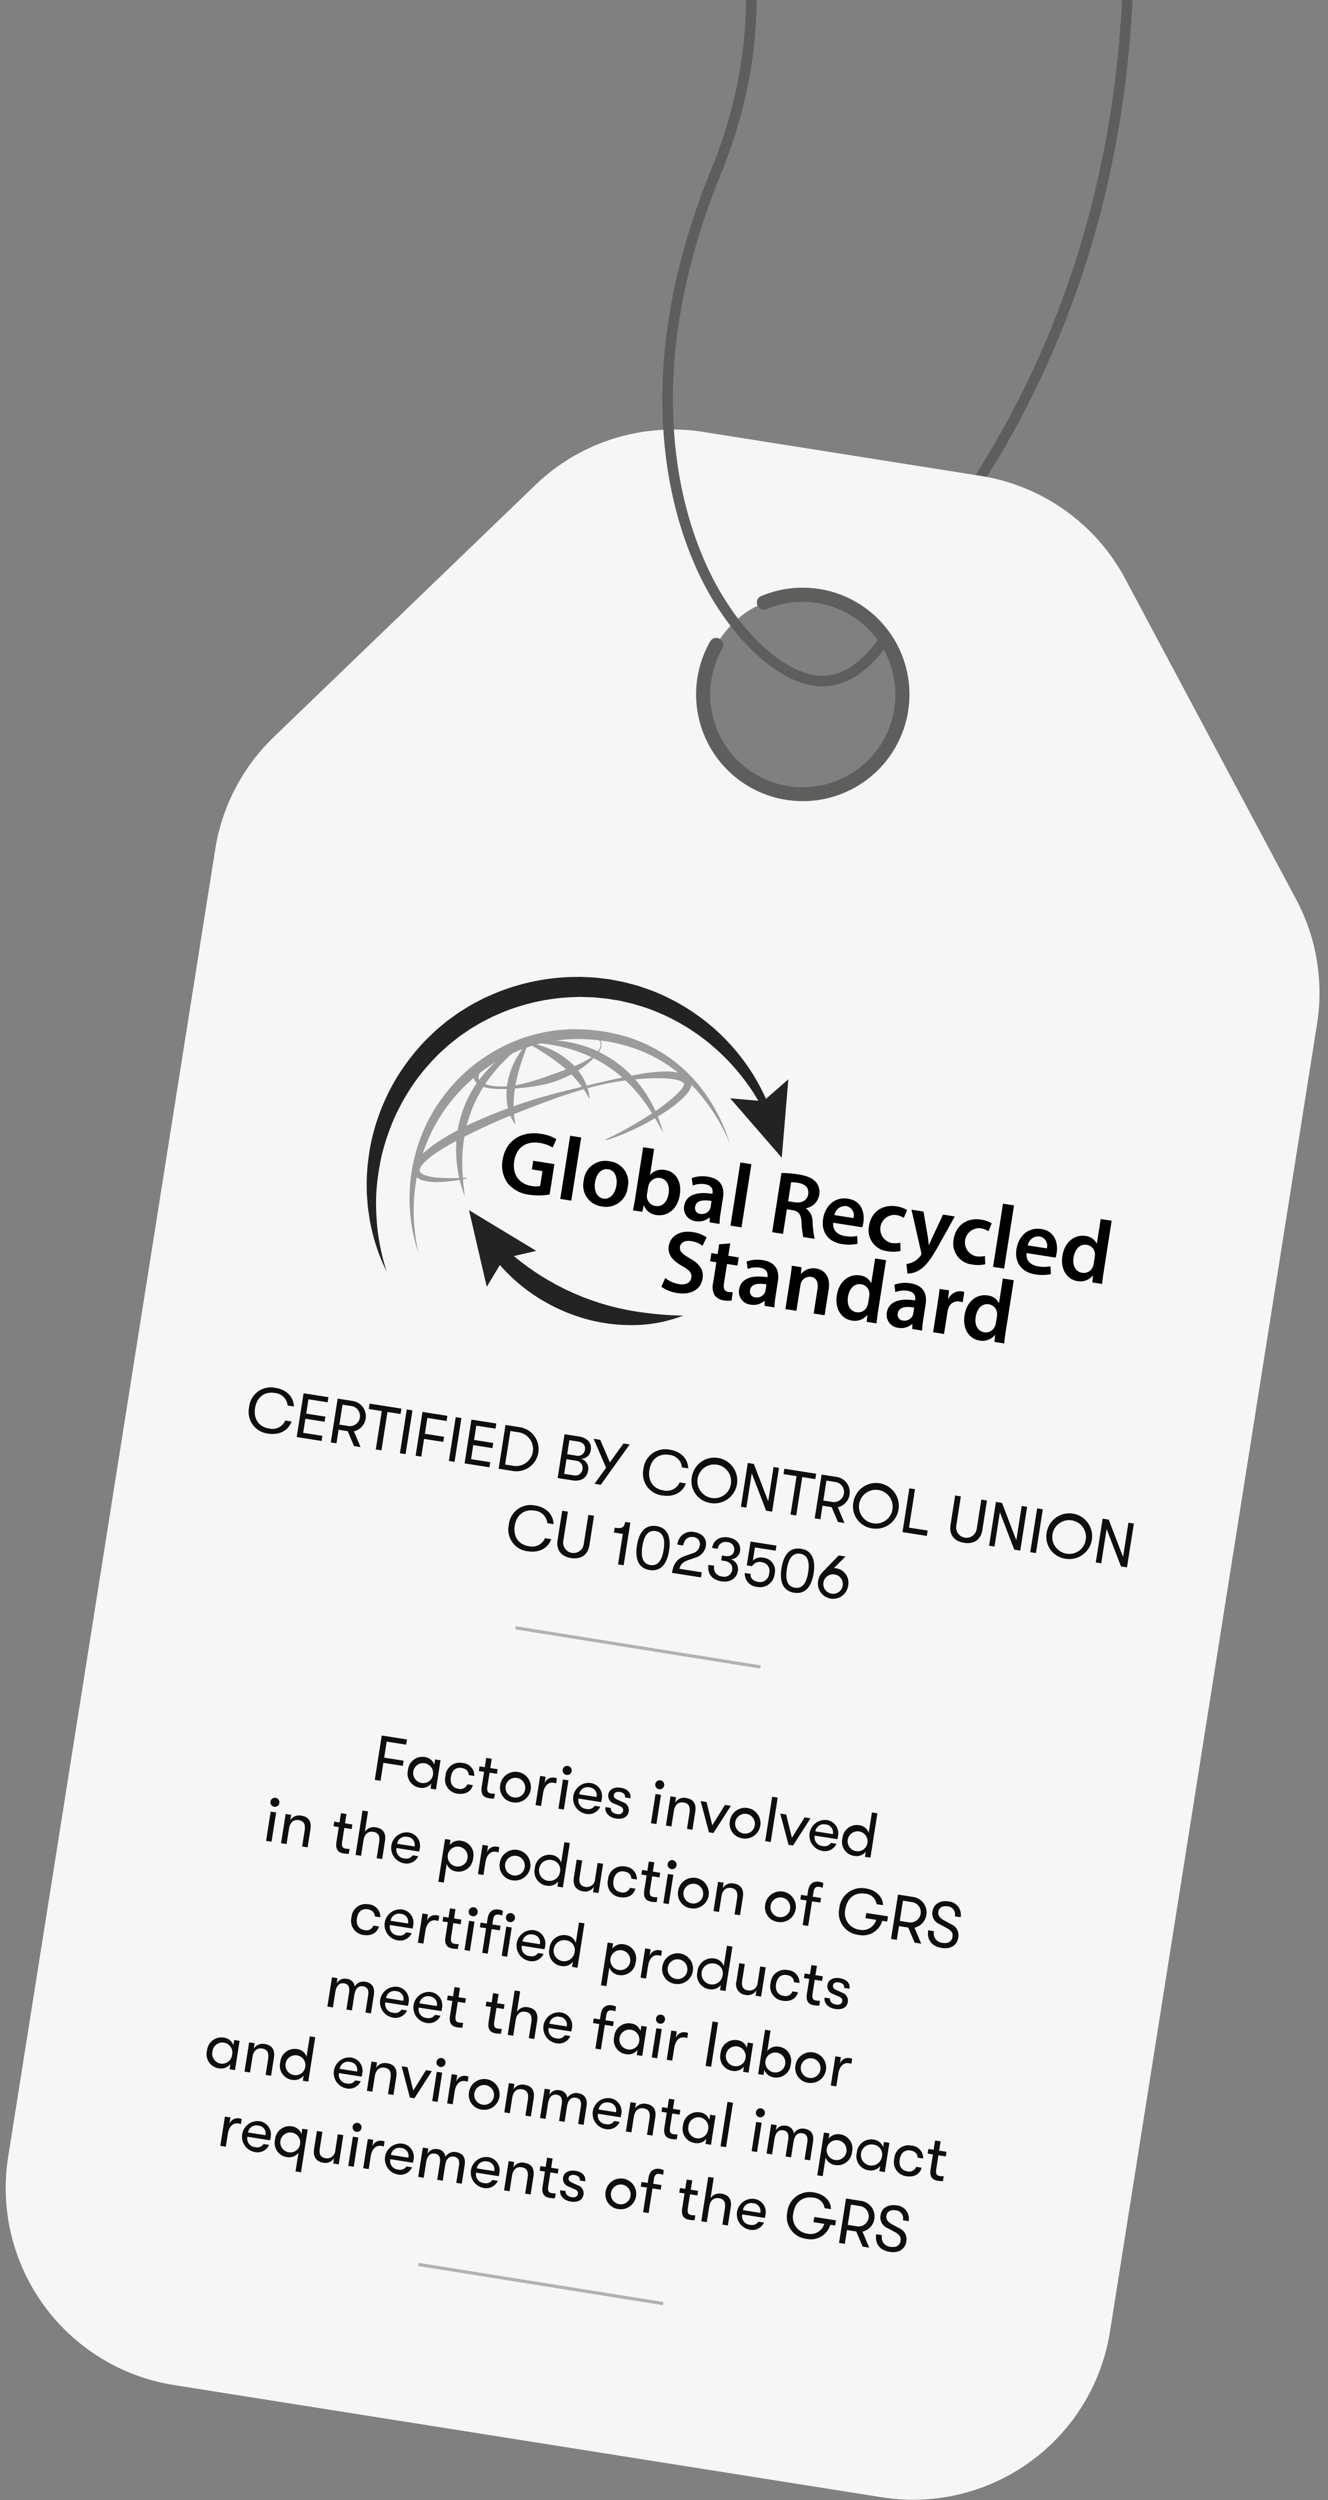<svg xmlns="http://www.w3.org/2000/svg" xmlns:xlink="http://www.w3.org/1999/xlink" width="313" height="589" viewBox="0 0 313 589">
  <rect x="0" y="0" width="313" height="589" fill="#808080" stroke="none"/>
  <defs>
    <clipPath id="clip-path">
      <rect id="Rectangle_51" data-name="Rectangle 51" width="313" height="589" transform="translate(180 9998)" fill="none"/>
    </clipPath>
  </defs>
  <g id="Mask_Group_1" data-name="Mask Group 1" transform="translate(-180 -9998)" clip-path="url(#clip-path)">
    <line id="Line_288" data-name="Line 288" x2="70.851" transform="translate(296.186 10406.037)" fill="none" stroke="#0e0e0d" stroke-miterlimit="10" stroke-width="1" opacity="0.3" style="mix-blend-mode: multiply;isolation: isolate"/>
    <path id="Path_204" data-name="Path 204" d="M437.545,390.237a1.245,1.245,0,0,1-1.038-1.929C519.5,262.366,451.195,80.865,340.324-15.074a1.24,1.24,0,0,1-.126-1.753,1.246,1.246,0,0,1,1.75-.126c111.67,96.622,180.364,279.564,96.639,406.633A1.253,1.253,0,0,1,437.545,390.237Z" transform="translate(-28.527 9724.599)" fill="#0e0e0d" opacity="0.3" style="mix-blend-mode: multiply;isolation: isolate"/>
    <path id="Path_205" data-name="Path 205" d="M604.8,211.609,564.559,136.17a46.938,46.938,0,0,0-34.107-24.3l-65.1-10.308a43.879,43.879,0,0,0-7.193-.6c1.16,18.3,6.762,30.891,10.408,37.355a67.628,67.628,0,0,0,4.707,7.193,19.72,19.72,0,0,1,4.64-3.049c-.033-.033-.066-.066-.066-.1a1.631,1.631,0,0,1,.862-2.154,24.841,24.841,0,0,1,9.811-1.989,25.137,25.137,0,1,1-21.81,12.662,1.628,1.628,0,0,1,2.254-.6.032.032,0,0,1,.033.033,23.005,23.005,0,0,1,2.519-3.116,64.468,64.468,0,0,1-5.1-7.69c-3.779-6.662-9.546-19.655-10.739-38.482a46.639,46.639,0,0,0-30.262,13.092l-61.584,59.3a46.877,46.877,0,0,0-13.788,26.483l-48.79,307.953A46.989,46.989,0,0,0,340.3,561.624l166.92,26.45A46.962,46.962,0,0,0,560.946,549l48.79-307.953A46.779,46.779,0,0,0,604.8,211.609Z" transform="translate(-119.326 9998.231)" fill="#f6f6f6"/>
    <g id="Group_373" data-name="Group 373" transform="translate(266.433 10228.129)">
      <path id="Path_206" data-name="Path 206" d="M392.608,175.984a36.5,36.5,0,0,0-5.456-5.442,32.408,32.408,0,0,0-3.159-2.244c-.54-.358-1.114-.663-1.671-.994-.577-.3-1.137-.62-1.727-.888a34.941,34.941,0,0,0-7.312-2.622,42.359,42.359,0,0,0-7.676-1.13,38.007,38.007,0,0,0-15.343,2.26,40.108,40.108,0,0,0-13.212,8.121,41.083,41.083,0,0,0-5.157,5.814c-.776,1.041-1.472,2.134-2.144,3.238-.637,1.127-1.26,2.264-1.79,3.444a40.426,40.426,0,0,0-1.551,29.94,43.858,43.858,0,0,1-.454-18,4.047,4.047,0,0,0,1.568.772,12.452,12.452,0,0,0,3.493.348,28.057,28.057,0,0,0,3.391-.272c.557-.076,1.114-.159,1.667-.252a31.059,31.059,0,0,0,1.216,3.934c-.189-1.366-.341-2.728-.448-4.083.3-.056.593-.106.888-.169l-.026-.192-.882.04a46.367,46.367,0,0,1-.07-5.989c.013-.428.06-.855.113-1.279s.07-.852.129-1.273c.06-.381.116-.762.179-1.14,3.533-1.8,7.159-3.47,10.855-4.975l.179.457c.1.2.206.394.318.583.216.381.438.756.68,1.114-.043-.441-.106-.865-.172-1.283-.026-.209-.073-.411-.1-.616l-.036-.61.073-.03c2.065-.829,4.14-1.627,6.221-2.413s4.179-1.551,6.3-2.244c1.25-.418,2.512-.8,3.785-1.163l.056.086.368.514c.106.179.2.365.308.544.212.368.431.736.676,1.107-.04-.431-.1-.862-.172-1.3-.033-.219-.076-.434-.123-.65l-.179-.567a71.67,71.67,0,0,1,8.26-1.733c.229-.033.457-.06.686-.09.57.514,1.09,1.074,1.631,1.621.292.312.557.643.842.965s.573.636.832.978a45.059,45.059,0,0,1,2.95,4.18,89.9,89.9,0,0,1-10.948,6.182l.07.182a51.534,51.534,0,0,0,6.288-2.433q2.71-1.248,5.3-2.771c.666,1.124,1.3,2.277,1.909,3.45a30.5,30.5,0,0,0-1.249-3.838l.013-.007c.971-.58,1.916-1.206,2.844-1.863a27.882,27.882,0,0,0,2.695-2.145,13.007,13.007,0,0,0,1.24-1.283,5.078,5.078,0,0,0,1.024-1.727,2.82,2.82,0,0,0,.086-.474c.345.355.693.709,1.024,1.081a45.551,45.551,0,0,1,8.008,12.648A41.285,41.285,0,0,0,392.608,175.984Zm-23.351-10.215a1.789,1.789,0,0,1-.027.988,3.275,3.275,0,0,1-.474.9c-.04.056-.086.109-.129.162-.457-.219-.922-.428-1.392-.616a28.469,28.469,0,0,0-5.184-1.515,26.879,26.879,0,0,0-3.212-.431,37.56,37.56,0,0,1,6.659-.312c1.154.04,2.307.129,3.454.265A1.65,1.65,0,0,1,369.257,165.769Zm-6.152,5.519a14.276,14.276,0,0,0-1.422-1.336A18.722,18.722,0,0,0,357.2,167.2a18.222,18.222,0,0,0-3-.994c.341-.093.686-.179,1.031-.262.474.05.948.106,1.422.176a36.935,36.935,0,0,1,5.055,1.044,34.206,34.206,0,0,1,5.429,2.025,18.821,18.821,0,0,1-3.517,1.893C363.447,171.152,363.274,171.218,363.105,171.288Zm-22.6,2.827a1.7,1.7,0,0,1,.345-1.223,39.082,39.082,0,0,1,3.59-2.486c-.534.477-1.054.974-1.551,1.5a26.145,26.145,0,0,0-2.211,2.618A1.066,1.066,0,0,1,340.507,174.115Zm6.894.815c-.076.368-.136.739-.182,1.114a15.332,15.332,0,0,1-3.659-.139,7.513,7.513,0,0,1-1.455-.384c.6-.9,1.236-1.773,1.919-2.615a37.477,37.477,0,0,1,3.52-3.779c.3-.278.6-.554.9-.825.8-.365,1.6-.7,2.423-1.008a18.119,18.119,0,0,0-1.717,2.678A18.784,18.784,0,0,0,347.4,174.93Zm-5.737,1.256a10,10,0,0,0,1.8.375,24.581,24.581,0,0,0,3.692.1,16.133,16.133,0,0,0,.116,3.576c.063.335.133.663.2.991-3.295,1.23-6.569,2.546-9.751,4.09.106-.411.219-.825.328-1.24.265-.805.514-1.614.842-2.4A30.258,30.258,0,0,1,341.663,176.187Zm7.647-.882a43.827,43.827,0,0,1,1.249-4.74c.388-1.2.819-2.4,1.266-3.613.444-.156.892-.308,1.339-.447,1.137.676,2.244,1.349,3.315,2.045a44.731,44.731,0,0,1,3.958,2.894c.245.2.481.411.719.62-1.763.676-3.536,1.306-5.326,1.919a43.572,43.572,0,0,1-6.612,1.823C349.25,175.636,349.274,175.471,349.31,175.3Zm-19.639,11.064a39.711,39.711,0,0,1,8.936-11.621c.258-.232.527-.451.792-.676a1.841,1.841,0,0,0,.086.341,2.275,2.275,0,0,0,.607.921c-.189.265-.375.53-.554.8a28.949,28.949,0,0,0-2.456,4.836c-.341.842-.59,1.714-.858,2.579-.212.882-.461,1.753-.59,2.648-.01.066-.017.129-.026.192a53.571,53.571,0,0,0-5.539,3.348,25.6,25.6,0,0,0-2.695,2.181A40.215,40.215,0,0,1,329.671,186.369Zm6.308,11.273a42.831,42.831,0,0,1-4.929-.063,12.685,12.685,0,0,1-3.122-.587,2.556,2.556,0,0,1-1.1-.683.8.8,0,0,1-.106-.855,3.756,3.756,0,0,1,.726-1.137,11.75,11.75,0,0,1,1.1-1.08,24.824,24.824,0,0,1,2.6-1.906c1.332-.875,2.728-1.671,4.15-2.433a25.993,25.993,0,0,0-.063,2.688A31.347,31.347,0,0,0,335.979,197.641Zm25.26-20.6c-2.174.554-4.342,1.13-6.5,1.76-2,.587-3.981,1.24-5.946,1.946,0-.209,0-.418,0-.626a29.763,29.763,0,0,1,.292-3.563,43.349,43.349,0,0,0,7.2-1.014,26.38,26.38,0,0,0,6.112-2.3c.507.52,1,1.061,1.475,1.614.252.321.5.64.769.955.079.113.156.225.235.341Q363.052,176.591,361.239,177.038Zm4.77-1.157c-.083-.239-.169-.477-.272-.706-.2-.4-.4-.789-.613-1.183a16.845,16.845,0,0,0-1.147-1.677c.076-.05.152-.093.229-.143a22.778,22.778,0,0,0,3.391-2.7l.046-.046a29.075,29.075,0,0,1,3.325,1.926c.722.447,1.392.965,2.075,1.468.454.381.908.762,1.352,1.154l-.06.013C371.544,174.579,368.773,175.219,366.009,175.882Zm22.94-.209a3.545,3.545,0,0,1-.676,1.134,12.291,12.291,0,0,1-1.071,1.144,39.457,39.457,0,0,1-4.978,3.918,31.085,31.085,0,0,0-2.542-4.548,26.678,26.678,0,0,0-2.27-2.917c1.23-.116,2.463-.2,3.689-.239,1.1-.036,2.2-.04,3.278.01a15.533,15.533,0,0,1,3.116.411,3.345,3.345,0,0,1,1.187.54.824.824,0,0,1,.268.312c.033.073.017.033.026.073A.54.54,0,0,1,388.949,175.673Zm-4.541-3.119a30.727,30.727,0,0,0-3.417.242c-1.482.186-2.943.444-4.4.729-.116-.123-.229-.249-.348-.368-.623-.656-1.332-1.223-2.015-1.82-.719-.55-1.425-1.117-2.191-1.608a31.1,31.1,0,0,0-3.159-1.78c.033-.05.066-.093.1-.142a2.644,2.644,0,0,0,.467-2.095,1.735,1.735,0,0,0-.212-.464,37.991,37.991,0,0,1,10.573,2.877,34.971,34.971,0,0,1,7.733,4.7A14.912,14.912,0,0,0,384.408,172.554Z" transform="translate(-314.163 -150.267)" fill="#9b9b9b"/>
      <g id="Group_371" data-name="Group 371">
        <path id="Path_207" data-name="Path 207" d="M367.02,199.185a59.126,59.126,0,0,1-11.18-3.073c-.908-.315-1.77-.746-2.668-1.087-.865-.414-1.753-.782-2.6-1.236l-1.286-.646c-.424-.225-.839-.471-1.256-.706-.852-.444-1.661-.968-2.486-1.462a61.719,61.719,0,0,1-6.5-4.71l5.293-1.216-15.853-9.592,4.19,18.051,3.089-5.134a41.3,41.3,0,0,0,7.186,6.49,43.134,43.134,0,0,0,5.449,3.271c.467.255.951.471,1.439.683l1.455.646c.494.2.988.384,1.488.567s.991.371,1.5.524a39.55,39.55,0,0,0,12.473,1.979,33.58,33.58,0,0,0,12.217-2.237A79.385,79.385,0,0,1,367.02,199.185Z" transform="translate(-304.379 -120.498)" fill="#232323"/>
        <path id="Path_208" data-name="Path 208" d="M419.033,201.48l1.548-18.469-5.273,4.6a50.153,50.153,0,0,0-3.314-6.182A49,49,0,0,0,389.849,162.7c-1.508-.673-3.092-1.157-4.65-1.707l-2.4-.64c-.8-.232-1.611-.381-2.423-.537l-1.216-.232-.61-.119-.616-.08-2.466-.3c-.822-.083-1.651-.1-2.476-.149l-1.24-.063-1.243.017a50.71,50.71,0,0,0-19.344,3.971l-2.274,1-2.2,1.15c-.742.371-1.442.815-2.148,1.253l-1.057.653-.527.328-.507.361-2.019,1.448c-.666.494-1.286,1.047-1.929,1.571l-.951.8-.9.858c-.59.58-1.206,1.134-1.773,1.734a52.668,52.668,0,0,0-6.1,7.786,49.382,49.382,0,0,0-6.947,18.256c-.212,1.617-.474,3.225-.53,4.852-.149,1.614-.09,3.242-.08,4.859.133,1.614.189,3.225.467,4.819.126.8.192,1.6.384,2.38l.527,2.35a43.773,43.773,0,0,0,3.3,8.952,53.5,53.5,0,0,1-2.062-9.195,55.628,55.628,0,0,1-.375-9.294,57.94,57.94,0,0,1,1.342-9.122,56.134,56.134,0,0,1,2.963-8.658,53.976,53.976,0,0,1,4.468-7.918,51.966,51.966,0,0,1,5.827-6.914c.534-.534,1.11-1.018,1.661-1.531l.835-.756.885-.7c.6-.454,1.167-.948,1.776-1.385l1.853-1.279.464-.322.484-.285.968-.577a22.3,22.3,0,0,1,1.962-1.1l2.005-1.027,2.068-.895a48.51,48.51,0,0,1,17.544-3.682l1.127-.036,1.127.04c.749.033,1.5.03,2.254.1l2.244.219.563.056.557.089,1.114.182c.742.119,1.488.232,2.217.424l2.2.517c1.435.451,2.9.829,4.3,1.392a48.8,48.8,0,0,1,15.466,9.45,50.56,50.56,0,0,1,6.245,6.762,48.383,48.383,0,0,1,3.523,5.227l-6.629-.573Z" transform="translate(-321.208 -158.875)" fill="#232323"/>
      </g>
      <g id="Group_372" data-name="Group 372" transform="translate(31.931 36.842)">
        <path id="Path_209" data-name="Path 209" d="M337.843,178.507l2.493.391-.554,3.52a5.01,5.01,0,0,1-2-.01c-2.934-.461-4.6-2.678-4.1-5.883.517-3.291,2.913-4.74,5.93-4.269a7.777,7.777,0,0,1,3.112,1.11l.892-1.985a9.571,9.571,0,0,0-3.649-1.26c-4.67-.732-8.31,1.641-9.009,6.105a7.089,7.089,0,0,0,1.157,5.505,7.7,7.7,0,0,0,5.237,2.754,14.242,14.242,0,0,0,4.674-.083l1.12-7.146-4.988-.786Z" transform="translate(-330.842 -169.99)"/>
        <rect id="Rectangle_48" data-name="Rectangle 48" width="15.062" height="2.63" transform="translate(13.685 15.471) rotate(-81.086)"/>
        <path id="Path_210" data-name="Path 210" d="M342.827,172.039a5.1,5.1,0,0,0-6.132,4.577,5,5,0,0,0,4.289,6.062,5.116,5.116,0,0,0,6.092-4.6A4.958,4.958,0,0,0,342.827,172.039Zm-1.465,8.79c-1.571-.249-2.3-1.886-1.992-3.858.265-1.7,1.273-3.341,3.1-3.056,1.76.275,2.184,2.211,1.936,3.805C344.083,179.772,342.83,181.058,341.362,180.83Z" transform="translate(-317.486 -165.435)"/>
        <path id="Path_211" data-name="Path 211" d="M347.747,176.349a3.735,3.735,0,0,0-3.527,1.12l-.043-.007.955-6.076-2.579-.4-1.883,12.009c-.166,1.047-.384,2.174-.534,2.857l2.2.345.365-1.508.043.007a3.55,3.55,0,0,0,2.95,2.264c2.307.361,4.919-1.1,5.492-4.763C351.695,179.094,350.24,176.74,347.747,176.349Zm-2.32,8.482a2.407,2.407,0,0,1-2-2.161,3.029,3.029,0,0,1,.033-.617l.262-1.654a3.072,3.072,0,0,1,.189-.66,2.446,2.446,0,0,1,2.579-1.528c1.717.272,2.347,1.873,2.065,3.676C348.231,183.94,347.041,185.086,345.427,184.831Z" transform="translate(-309.327 -167.693)"/>
        <path id="Path_212" data-name="Path 212" d="M343.805,180.087a3.069,3.069,0,0,0,2.731,3.543,3.848,3.848,0,0,0,3.232-.888l.063.01-.01,1.157,2.327.365a16.428,16.428,0,0,1,.239-2.476l.577-3.686c.348-2.224-.268-4.445-3.536-4.958a7.477,7.477,0,0,0-3.832.321l.242,1.757a5.49,5.49,0,0,1,2.864-.325c1.8.285,1.9,1.439,1.793,2.108l-.027.169C346.7,176.57,344.21,177.512,343.805,180.087Zm6.463-1.22-.222,1.405a1.883,1.883,0,0,1-.169.554,2.117,2.117,0,0,1-2.234,1.087,1.367,1.367,0,0,1-1.236-1.7C346.649,178.665,348.452,178.539,350.269,178.867Z" transform="translate(-300.924 -162.916)"/>
        <rect id="Rectangle_49" data-name="Rectangle 49" width="15.062" height="2.63" transform="translate(53.803 21.763) rotate(-81.086)"/>
        <path id="Path_213" data-name="Path 213" d="M357.375,187.908l2.662.418a28.382,28.382,0,0,1-.491-4.117A3.641,3.641,0,0,0,358,181.176l.01-.063a3.815,3.815,0,0,0,3.112-3.142,3.628,3.628,0,0,0-.772-3.02c-.819-.945-2.148-1.495-4.179-1.813a25.012,25.012,0,0,0-3.948-.322l-2.184,13.938,2.555.4.911-5.8,1.3.2c1.462.272,2.038.965,2.148,2.87A20.409,20.409,0,0,0,357.375,187.908Zm-2.042-8.2-1.531-.239.7-4.465a7.628,7.628,0,0,1,1.611.123c1.677.265,2.655,1.147,2.413,2.7C358.306,179.227,357.073,179.98,355.333,179.7Z" transform="translate(-286.406 -163.451)"/>
        <path id="Path_214" data-name="Path 214" d="M361.74,183.469a7.732,7.732,0,0,1-2.9.017c-1.634-.255-2.953-1.279-2.728-3.132l6.831,1.071a6.412,6.412,0,0,0,.255-1.077c.351-2.244-.312-5.138-3.623-5.658-3.268-.514-5.406,1.879-5.85,4.71-.487,3.122,1.14,5.459,4.451,5.979a9.682,9.682,0,0,0,3.662-.07Zm-2.589-7.043a2.222,2.222,0,0,1,1.724,2.827l-4.485-.7A2.554,2.554,0,0,1,359.151,176.426Z" transform="translate(-278.08 -159.278)"/>
        <path id="Path_215" data-name="Path 215" d="M364.349,183.795a5.1,5.1,0,0,1-2.095.083,3.347,3.347,0,0,1,1.034-6.6,4.547,4.547,0,0,1,1.886.7l.766-1.856a6.487,6.487,0,0,0-2.42-.872c-3.583-.563-6.056,1.5-6.533,4.557a4.961,4.961,0,0,0,4.445,6.023,7.589,7.589,0,0,0,2.973-.07Z" transform="translate(-270.52 -158.032)"/>
        <path id="Path_216" data-name="Path 216" d="M368.215,176.587l-2.446,5.2c-.295.64-.6,1.366-.862,1.926l-.063-.01c-.053-.61-.142-1.419-.252-2.082l-.988-5.757-2.831-.444,2.264,9.954a1.092,1.092,0,0,1,.066.524,1.047,1.047,0,0,1-.242.437,4.695,4.695,0,0,1-3.275,1.869l.242,2.27a5.227,5.227,0,0,0,2.91-.895c1.382-.858,2.592-2.406,4.594-6l3.649-6.556Z" transform="translate(-264.31 -157.423)"/>
        <path id="Path_217" data-name="Path 217" d="M367.452,186.774a7.521,7.521,0,0,0,2.973-.07l-.056-1.962a5.162,5.162,0,0,1-2.095.08,3.347,3.347,0,0,1,1.038-6.6,4.662,4.662,0,0,1,1.886.7l.762-1.856a6.53,6.53,0,0,0-2.416-.872c-3.586-.563-6.056,1.5-6.536,4.557A4.961,4.961,0,0,0,367.452,186.774Z" transform="translate(-256.586 -155.847)"/>
        <rect id="Rectangle_50" data-name="Rectangle 50" width="15.062" height="2.631" transform="translate(115.699 31.471) rotate(-81.086)"/>
        <path id="Path_218" data-name="Path 218" d="M373.319,176.844c-3.268-.51-5.4,1.879-5.847,4.71-.491,3.122,1.14,5.462,4.451,5.983a9.728,9.728,0,0,0,3.659-.073l-.1-1.84a7.715,7.715,0,0,1-2.9.017c-1.637-.255-2.956-1.279-2.731-3.132l6.831,1.071a6.248,6.248,0,0,0,.255-1.077C377.293,180.262,376.633,177.365,373.319,176.844Zm-3.182,3.861a2.553,2.553,0,0,1,2.761-2.121,2.219,2.219,0,0,1,1.724,2.824Z" transform="translate(-246.258 -154.287)"/>
        <path id="Path_219" data-name="Path 219" d="M380.468,188.5l1.883-12.009-2.579-.4-.908,5.784-.04-.007a3.3,3.3,0,0,0-2.661-1.793c-2.453-.384-4.909,1.316-5.423,4.733-.494,3.145,1.107,5.522,3.54,5.9a3.713,3.713,0,0,0,3.619-1.322l.043.007-.146,1.631,2.3.361C380.166,190.686,380.3,189.546,380.468,188.5Zm-2.337-1.956a2.942,2.942,0,0,1-.2.742,2.3,2.3,0,0,1-2.506,1.475c-1.634-.259-2.343-1.763-2.052-3.629.3-1.906,1.452-3.228,3.106-2.97a2.285,2.285,0,0,1,1.936,2.171,3.574,3.574,0,0,1-.04.68Z" transform="translate(-238.704 -155.882)"/>
        <path id="Path_220" data-name="Path 220" d="M348.882,183.27c-1.773-1.031-2.512-1.661-2.34-2.751.129-.819.978-1.584,2.612-1.329a6.035,6.035,0,0,1,2.7,1.11l.955-1.975a7.566,7.566,0,0,0-3.285-1.246c-3.059-.481-5.264.978-5.625,3.285-.318,2.032.974,3.5,3.169,4.707,1.7.931,2.317,1.674,2.148,2.741-.179,1.153-1.223,1.783-2.88,1.525a7.252,7.252,0,0,1-3.275-1.438l-.9,2.048a8.462,8.462,0,0,0,3.676,1.478c3.649.573,5.674-1.127,6.029-3.391C352.189,186,351.188,184.576,348.882,183.27Z" transform="translate(-304.638 -153.796)"/>
        <path id="Path_221" data-name="Path 221" d="M350.371,177.817l-2.612.212-.361,2.307-1.465-.232-.305,1.929,1.468.232-.752,4.8a4.122,4.122,0,0,0,.348,2.976,3.015,3.015,0,0,0,2.091,1.187,5.74,5.74,0,0,0,1.9.043l.268-1.979a3.841,3.841,0,0,1-1.024-.033c-.988-.153-1.22-.855-1.027-2.092l.709-4.5,2.45.384.3-1.929-2.453-.384Z" transform="translate(-296.618 -151.875)"/>
        <path id="Path_222" data-name="Path 222" d="M356.869,184.043c.348-2.224-.268-4.445-3.54-4.959a7.46,7.46,0,0,0-3.828.321l.239,1.757a5.494,5.494,0,0,1,2.864-.325c1.8.285,1.9,1.439,1.8,2.108l-.026.166c-3.769-.61-6.258.331-6.662,2.907a3.066,3.066,0,0,0,2.731,3.543,3.851,3.851,0,0,0,3.232-.888l.063.01-.01,1.157,2.324.365a17.294,17.294,0,0,1,.239-2.476Zm-2.917,2.161a1.894,1.894,0,0,1-.172.553,2.112,2.112,0,0,1-2.231,1.087,1.371,1.371,0,0,1-1.24-1.7c.245-1.551,2.045-1.674,3.861-1.349Z" transform="translate(-291.887 -149.188)"/>
        <path id="Path_223" data-name="Path 223" d="M358.231,180.067a3.727,3.727,0,0,0-3.523,1.25l-.063-.01.113-1.548-2.264-.355c-.073.892-.209,1.879-.391,3.053l-1.124,7.166,2.6.408.938-5.993a2.573,2.573,0,0,1,.239-.822A2.183,2.183,0,0,1,357,182.022c1.405.219,1.773,1.415,1.545,2.884l-.9,5.764,2.579.4.951-6.059C361.675,181.787,360.014,180.345,358.231,180.067Z" transform="translate(-284.233 -148.202)"/>
        <path id="Path_224" data-name="Path 224" d="M366.309,179.293l-2.579-.4-.908,5.784-.04-.007a3.3,3.3,0,0,0-2.662-1.793c-2.453-.384-4.909,1.313-5.423,4.733-.494,3.142,1.111,5.522,3.54,5.9a3.722,3.722,0,0,0,3.623-1.322l.04.007-.146,1.631,2.3.361c.066-.7.2-1.836.368-2.884Zm-4.219,10.053a2.872,2.872,0,0,1-.2.739,2.294,2.294,0,0,1-2.506,1.475c-1.634-.255-2.343-1.763-2.052-3.626.3-1.909,1.452-3.232,3.109-2.97a2.276,2.276,0,0,1,1.932,2.171,3.566,3.566,0,0,1-.04.68Z" transform="translate(-275.831 -149.394)"/>
        <path id="Path_225" data-name="Path 225" d="M367.372,185.69c.348-2.221-.272-4.445-3.54-4.959a7.418,7.418,0,0,0-3.828.325l.239,1.753a5.461,5.461,0,0,1,2.864-.321c1.8.282,1.9,1.435,1.8,2.1l-.027.169c-3.769-.613-6.258.328-6.662,2.907a3.065,3.065,0,0,0,2.728,3.54,3.834,3.834,0,0,0,3.235-.888l.063.01-.013,1.16,2.327.365a16.786,16.786,0,0,1,.239-2.476Zm-2.917,2.164a1.882,1.882,0,0,1-.172.55,2.116,2.116,0,0,1-2.234,1.09,1.372,1.372,0,0,1-1.236-1.7c.245-1.551,2.045-1.677,3.861-1.349Z" transform="translate(-267.574 -145.376)"/>
        <path id="Path_226" data-name="Path 226" d="M365.1,183.379l-.083-.013.222-1.962L363,181.052c-.08.928-.215,1.919-.431,3.3l-1.087,6.917,2.579.4.829-5.283a4.739,4.739,0,0,1,.209-.782,2.3,2.3,0,0,1,2.612-1.588,3.606,3.606,0,0,1,.742.2l.381-2.43a2.732,2.732,0,0,0-.6-.159A3.076,3.076,0,0,0,365.1,183.379Z" transform="translate(-259.924 -144.388)"/>
        <path id="Path_227" data-name="Path 227" d="M375.39,180.717l-2.579-.4-.9,5.784-.043-.007A3.29,3.29,0,0,0,369.2,184.3c-2.449-.384-4.909,1.316-5.423,4.733-.494,3.145,1.11,5.522,3.54,5.9a3.722,3.722,0,0,0,3.623-1.323l.043.007-.149,1.631,2.3.361c.066-.7.2-1.836.368-2.884Zm-4.216,10.053a2.937,2.937,0,0,1-.2.742,2.308,2.308,0,0,1-2.509,1.475c-1.634-.259-2.343-1.763-2.052-3.629.3-1.909,1.452-3.228,3.109-2.97a2.288,2.288,0,0,1,1.936,2.171,3.614,3.614,0,0,1-.043.683Z" transform="translate(-254.813 -146.098)"/>
      </g>
    </g>
    <g id="Group_374" data-name="Group 374" transform="translate(228.728 10406.843)">
      <path id="Path_228" data-name="Path 228" d="M328.551,193.786l5.946.931-.192,1.23-4.587-.719L329.124,199l4.587.723-.192,1.223-4.584-.719-.666,4.229-1.359-.215Z" transform="translate(-287.305 -193.786)" fill="#0e0e0d"/>
      <path id="Path_229" data-name="Path 229" d="M329.312,198.443a3.418,3.418,0,0,1,4-3.092,2.687,2.687,0,0,1,2.2,1.787l.189-1.226,1.286.2L335.914,203l-1.286-.2.189-1.21a2.777,2.777,0,0,1-2.668,1A3.349,3.349,0,0,1,329.312,198.443Zm5.913.928a2.349,2.349,0,1,0-2.715,2.085A2.313,2.313,0,0,0,335.225,199.371Z" transform="translate(-281.884 -190.279)" fill="#0e0e0d"/>
      <path id="Path_230" data-name="Path 230" d="M331.977,198.854a3.347,3.347,0,0,1,3.984-3.079,2.944,2.944,0,0,1,2.814,3.059l-1.3-.2c-.036-.941-.62-1.518-1.71-1.69-1.313-.209-2.264.577-2.509,2.115s.427,2.579,1.743,2.784a1.737,1.737,0,0,0,2.135-1.044l1.3.2c-.4,1.485-1.757,2.3-3.61,2.009A3.348,3.348,0,0,1,331.977,198.854Z" transform="translate(-275.717 -189.304)" fill="#0e0e0d"/>
      <path id="Path_231" data-name="Path 231" d="M338.089,203.8l-.179,1.153a6.318,6.318,0,0,1-1.183-.08c-.809-.126-2.081-.477-1.73-2.708l.55-3.507-1.24-.2.166-1.094,1.24.2.345-2.184,1.3.205-.345,2.181,1.734.272-.166,1.09-1.737-.272-.507,3.228c-.206,1.313.219,1.561.875,1.664A4.825,4.825,0,0,0,338.089,203.8Z" transform="translate(-270.184 -190.094)" fill="#0e0e0d"/>
      <path id="Path_232" data-name="Path 232" d="M335.873,199.458a3.629,3.629,0,1,1,3.02,4.18A3.488,3.488,0,0,1,335.873,199.458Zm5.87.921a2.325,2.325,0,1,0-2.665,2.091A2.278,2.278,0,0,0,341.743,200.379Z" transform="translate(-266.683 -187.88)" fill="#0e0e0d"/>
      <path id="Path_233" data-name="Path 233" d="M339.421,196.657l1.3.205-.249,1.568a2.054,2.054,0,0,1,2.284-1.359,2.438,2.438,0,0,1,.616.162l-.186,1.19a3.241,3.241,0,0,0-.636-.143c-1.359-.212-2.2.925-2.44,2.466l-.471,3-1.3-.206Z" transform="translate(-260.841 -187.141)" fill="#0e0e0d"/>
      <path id="Path_234" data-name="Path 234" d="M341.045,199.148l1.286.2-1.08,6.884-1.283-.2Zm-.069-2.294a1.056,1.056,0,0,1,1.23-.895,1.041,1.041,0,0,1,.875,1.226,1.027,1.027,0,0,1-1.206.882A1.041,1.041,0,0,1,340.976,196.855Z" transform="translate(-257.082 -188.787)" fill="#0e0e0d"/>
      <path id="Path_235" data-name="Path 235" d="M347.628,201.706l-5.333-.839a2.022,2.022,0,0,0,1.836,2.446,1.831,1.831,0,0,0,1.985-.729l1.3.205a2.992,2.992,0,0,1-3.46,1.661,3.674,3.674,0,0,1,1.081-7.256,3.138,3.138,0,0,1,2.748,3.752A7.2,7.2,0,0,1,347.628,201.706Zm-1.081-1.2a1.848,1.848,0,0,0-1.694-2.27,1.976,1.976,0,0,0-2.4,1.627Z" transform="translate(-254.672 -186.015)" fill="#0e0e0d"/>
      <path id="Path_236" data-name="Path 236" d="M343.33,202.1l1.283.2c-.106.673.444,1.293,1.458,1.452.759.119,1.326-.176,1.422-.789.073-.461-.086-.809-.875-1.147l-1.349-.58a1.89,1.89,0,0,1-1.253-2.138c.179-1.167,1.382-1.8,2.877-1.571,1.641.258,2.519,1.21,2.32,2.492l-1.273-.2c.1-.656-.351-1.16-1.25-1.3-.719-.113-1.293.149-1.382.716-.066.434.133.789.852,1.114l1.356.613a1.956,1.956,0,0,1,1.3,2.161c-.209,1.316-1.356,1.916-2.986,1.661C344.146,204.525,343.131,203.371,343.33,202.1Z" transform="translate(-249.357 -185.227)" fill="#0e0e0d"/>
      <path id="Path_237" data-name="Path 237" d="M347.625,200.18l1.286.2-1.077,6.884-1.286-.2Zm-.063-2.294a1.064,1.064,0,1,1,2.1.331,1.064,1.064,0,0,1-2.1-.331Z" transform="translate(-241.852 -186.398)" fill="#0e0e0d"/>
      <path id="Path_238" data-name="Path 238" d="M348.692,198.111l1.3.2-.2,1.273a2.461,2.461,0,0,1,2.628-1.074c1.69.265,2.4,1.385,2.111,3.222l-.663,4.243-1.286-.2.577-3.676c.239-1.538-.152-2.35-1.375-2.542-1.286-.2-2.085.607-2.3,2l-.57,3.646-1.3-.205Z" transform="translate(-239.389 -183.776)" fill="#0e0e0d"/>
      <path id="Path_239" data-name="Path 239" d="M350.081,198.447l1.392.219,1.359,5.492,2.986-4.813,1.389.219-4.11,6.41-1.061-.166Z" transform="translate(-233.675 -182.998)" fill="#0e0e0d"/>
      <path id="Path_240" data-name="Path 240" d="M352.2,202.019a3.629,3.629,0,1,1,3.016,4.18A3.487,3.487,0,0,1,352.2,202.019Zm5.873.921a2.328,2.328,0,1,0-2.671,2.091A2.277,2.277,0,0,0,358.076,202.94Z" transform="translate(-228.889 -181.953)" fill="#0e0e0d"/>
      <path id="Path_241" data-name="Path 241" d="M356.314,198.141l1.3.2L355.972,208.8l-1.3-.2Z" transform="translate(-223.046 -183.706)" fill="#0e0e0d"/>
      <path id="Path_242" data-name="Path 242" d="M355.742,199.335l1.392.219,1.359,5.492,2.99-4.813,1.389.219-4.113,6.41L357.7,206.7Z" transform="translate(-220.572 -180.943)" fill="#0e0e0d"/>
      <path id="Path_243" data-name="Path 243" d="M364.427,204.339l-5.336-.835a2.026,2.026,0,0,0,1.84,2.446,1.835,1.835,0,0,0,1.982-.729l1.3.2a2.982,2.982,0,0,1-3.457,1.661,3.674,3.674,0,0,1,1.077-7.255,3.147,3.147,0,0,1,2.751,3.755A7.111,7.111,0,0,1,364.427,204.339Zm-1.081-1.193a1.851,1.851,0,0,0-1.7-2.274,1.979,1.979,0,0,0-2.4,1.631Z" transform="translate(-215.791 -179.918)" fill="#0e0e0d"/>
      <path id="Path_244" data-name="Path 244" d="M368.448,199.455l-1.641,10.457-1.283-.2.186-1.21a2.776,2.776,0,0,1-2.665,1.008,3.349,3.349,0,0,1-2.841-4.15,3.419,3.419,0,0,1,4-3.092,2.689,2.689,0,0,1,2.2,1.783l.756-4.8Zm-2.33,6.831a2.348,2.348,0,1,0-2.711,2.085A2.308,2.308,0,0,0,366.118,206.286Z" transform="translate(-210.381 -181.132)" fill="#0e0e0d"/>
      <path id="Path_245" data-name="Path 245" d="M320.262,201.435l1.286.2-1.084,6.884-1.283-.2Zm-.066-2.294a1.065,1.065,0,1,1,2.1.328,1.065,1.065,0,0,1-2.1-.328Z" transform="translate(-305.194 -183.497)" fill="#0e0e0d"/>
      <path id="Path_246" data-name="Path 246" d="M321.326,199.365l1.3.2-.2,1.269a2.477,2.477,0,0,1,2.632-1.074c1.69.265,2.4,1.389,2.111,3.225l-.666,4.243-1.286-.2.58-3.679c.239-1.538-.152-2.347-1.375-2.539-1.286-.2-2.088.607-2.3,2l-.573,3.646-1.3-.205Z" transform="translate(-302.731 -180.873)" fill="#0e0e0d"/>
      <path id="Path_247" data-name="Path 247" d="M327.761,207.723l-.182,1.15a5.744,5.744,0,0,1-1.18-.079c-.809-.126-2.085-.477-1.733-2.7l.55-3.51-1.24-.2.169-1.087,1.24.192.345-2.181,1.3.2-.341,2.184,1.734.272-.169,1.09-1.737-.275-.5,3.228c-.209,1.316.216,1.564.875,1.667A5.123,5.123,0,0,0,327.761,207.723Z" transform="translate(-294.096 -181.007)" fill="#0e0e0d"/>
      <path id="Path_248" data-name="Path 248" d="M332.482,206.317l-.666,4.243-1.3-.206.58-3.676c.239-1.538-.136-2.347-1.379-2.542-1.286-.2-2.085.607-2.3,2l-.57,3.646-1.3-.2,1.641-10.457,1.3.2-.759,4.843a2.462,2.462,0,0,1,2.632-1.074C332.057,203.354,332.77,204.478,332.482,206.317Z" transform="translate(-290.473 -181.445)" fill="#0e0e0d"/>
      <path id="Path_249" data-name="Path 249" d="M334.685,205.222l-5.333-.839a2.018,2.018,0,0,0,1.84,2.446,1.825,1.825,0,0,0,1.979-.729l1.3.2a2.99,2.99,0,0,1-3.457,1.661,3.672,3.672,0,0,1,1.074-7.252,3.139,3.139,0,0,1,2.751,3.752A6.392,6.392,0,0,1,334.685,205.222Zm-1.084-1.2a1.849,1.849,0,0,0-1.694-2.27,1.981,1.981,0,0,0-2.4,1.627Z" transform="translate(-284.626 -177.877)" fill="#0e0e0d"/>
      <path id="Path_250" data-name="Path 250" d="M339.624,205.714a3.425,3.425,0,0,1-3.971,3.079,2.794,2.794,0,0,1-2.251-1.773l-.689,4.392-1.283-.2,1.578-10.066,1.286.2-.192,1.223a2.856,2.856,0,0,1,2.761-1A3.365,3.365,0,0,1,339.624,205.714Zm-1.3-.2a2.35,2.35,0,1,0-2.671,2.088A2.328,2.328,0,0,0,338.328,205.512Z" transform="translate(-276.843 -176.758)" fill="#0e0e0d"/>
      <path id="Path_251" data-name="Path 251" d="M335.326,201.561l1.3.2-.245,1.568a2.041,2.041,0,0,1,2.277-1.356,2.678,2.678,0,0,1,.62.156l-.189,1.2a3.158,3.158,0,0,0-.633-.146c-1.362-.215-2.2.928-2.439,2.463l-.471,3.006-1.3-.206Z" transform="translate(-270.325 -175.79)" fill="#0e0e0d"/>
      <path id="Path_252" data-name="Path 252" d="M335.841,205a3.629,3.629,0,1,1,3.02,4.176A3.485,3.485,0,0,1,335.841,205Zm5.87.921a2.328,2.328,0,1,0-2.668,2.091A2.282,2.282,0,0,0,341.711,205.921Z" transform="translate(-266.757 -175.056)" fill="#0e0e0d"/>
      <path id="Path_253" data-name="Path 253" d="M346.576,201.571l-1.641,10.457-1.286-.2.192-1.21a2.774,2.774,0,0,1-2.668,1,3.344,3.344,0,0,1-2.837-4.146,3.418,3.418,0,0,1,4-3.092,2.679,2.679,0,0,1,2.2,1.783l.752-4.8Zm-2.323,6.831a2.314,2.314,0,0,0-1.949-2.831,2.489,2.489,0,1,0,1.949,2.831Z" transform="translate(-260.999 -176.235)" fill="#0e0e0d"/>
      <path id="Path_254" data-name="Path 254" d="M341.1,206.856l.666-4.246,1.3.205-.616,3.941c-.192,1.213.136,2.075,1.362,2.267a1.954,1.954,0,0,0,2.3-1.876l.59-3.762,1.3.2-1.084,6.888-1.3-.205.2-1.256a2.426,2.426,0,0,1-2.536,1.074C341.737,209.846,340.809,208.752,341.1,206.856Z" transform="translate(-254.578 -173.363)" fill="#0e0e0d"/>
      <path id="Path_255" data-name="Path 255" d="M343.537,206.214a3.345,3.345,0,0,1,3.984-3.079,2.942,2.942,0,0,1,2.814,3.059l-1.3-.205c-.036-.941-.613-1.521-1.7-1.69-1.316-.206-2.27.577-2.509,2.115s.424,2.575,1.737,2.784a1.74,1.74,0,0,0,2.138-1.044l1.3.205c-.4,1.482-1.75,2.3-3.606,2.005A3.347,3.347,0,0,1,343.537,206.214Z" transform="translate(-248.961 -172.27)" fill="#0e0e0d"/>
      <path id="Path_256" data-name="Path 256" d="M349.654,211.156l-.182,1.153a6.251,6.251,0,0,1-1.18-.08c-.809-.129-2.085-.481-1.737-2.7l.55-3.51-1.24-.2.172-1.09,1.24.2.345-2.184,1.3.205-.341,2.181,1.73.272-.172,1.09-1.73-.272-.507,3.228c-.206,1.313.219,1.561.875,1.667A5.129,5.129,0,0,0,349.654,211.156Z" transform="translate(-243.43 -173.062)" fill="#0e0e0d"/>
      <path id="Path_257" data-name="Path 257" d="M348.507,205.864l1.286.2-1.084,6.891-1.283-.2Zm-.07-2.294a1.065,1.065,0,1,1,2.1.328,1.065,1.065,0,0,1-2.1-.328Z" transform="translate(-239.818 -173.243)" fill="#0e0e0d"/>
      <path id="Path_258" data-name="Path 258" d="M348.523,206.991a3.629,3.629,0,1,1,3.02,4.176A3.488,3.488,0,0,1,348.523,206.991Zm5.873.921A2.327,2.327,0,1,0,351.725,210,2.288,2.288,0,0,0,354.4,207.912Z" transform="translate(-237.401 -170.452)" fill="#0e0e0d"/>
      <path id="Path_259" data-name="Path 259" d="M352.075,204.188l1.3.2-.2,1.269a2.466,2.466,0,0,1,2.632-1.074c1.69.265,2.4,1.389,2.111,3.225l-.666,4.246-1.286-.206.58-3.676c.239-1.538-.152-2.347-1.375-2.539-1.286-.205-2.088.607-2.3,2l-.573,3.646-1.3-.205Z" transform="translate(-231.562 -169.71)" fill="#0e0e0d"/>
      <path id="Path_260" data-name="Path 260" d="M354.714,207.96a3.629,3.629,0,1,1,3.016,4.18A3.489,3.489,0,0,1,354.714,207.96Zm5.87.925a2.328,2.328,0,1,0-2.671,2.088A2.282,2.282,0,0,0,360.584,208.885Z" transform="translate(-223.074 -168.206)" fill="#0e0e0d"/>
      <path id="Path_261" data-name="Path 261" d="M360.3,206.5l-.192,1.226,1.942.3-.172,1.087-1.942-.3-.908,5.8-1.3-.2.908-5.8-1.465-.232.172-1.087,1.465.229.189-1.2c.335-2.151,1.833-2.237,2.582-2.121a3.058,3.058,0,0,1,1.021.328l-.176,1.107a2.691,2.691,0,0,0-.7-.219C361.2,205.337,360.48,205.334,360.3,206.5Z" transform="translate(-217.269 -169.749)" fill="#0e0e0d"/>
      <path id="Path_262" data-name="Path 262" d="M371.283,212.514l-1.153-.182a4.752,4.752,0,0,1-5.612,3.315A5.185,5.185,0,0,1,360,209.395a5.261,5.261,0,0,1,6.291-4.677c2.449.385,4.021,2.055,4,3.934l-1.491-.235a2.919,2.919,0,0,0-2.7-2.476c-2.671-.418-4.316,1.3-4.677,3.679a3.913,3.913,0,0,0,3.288,4.8,3.353,3.353,0,0,0,4-2.31l-2.539-.4.192-1.226,5.111.8Z" transform="translate(-210.913 -168.679)" fill="#0e0e0d"/>
      <path id="Path_263" data-name="Path 263" d="M369.149,212.9l1.584,3.769-1.555-.245-1.5-3.556-2.181-.345-.514,3.245-1.359-.215,1.641-10.457,3.749.59a3.691,3.691,0,0,1,.139,7.216Zm-3.467-1.6,2.313.365a2.416,2.416,0,0,0,.749-4.763l-2.314-.365Z" transform="translate(-202.338 -167.623)" fill="#0e0e0d"/>
      <path id="Path_264" data-name="Path 264" d="M366.307,212.42l1.359.212a2.24,2.24,0,0,0,2.032,2.754c1.316.206,2.158-.3,2.33-1.4.146-.928-.239-1.508-1.385-2.115L369,210.991a2.716,2.716,0,0,1-1.671-3.079c.262-1.674,1.78-2.6,3.722-2.294a3.128,3.128,0,0,1,2.89,3.729l-1.359-.212a1.892,1.892,0,0,0-1.76-2.357c-1.163-.182-1.979.331-2.128,1.273-.136.882.345,1.521,1.561,2.158l1.525.819a2.783,2.783,0,0,1,1.608,3.129c-.282,1.8-1.793,2.751-3.871,2.426C367.149,216.212,365.952,214.66,366.307,212.42Z" transform="translate(-196.262 -166.533)" fill="#0e0e0d"/>
      <path id="Path_265" data-name="Path 265" d="M325.3,208.9a3.345,3.345,0,0,1,3.984-3.079,2.944,2.944,0,0,1,2.814,3.059l-1.3-.2c-.04-.941-.617-1.521-1.707-1.694-1.316-.206-2.267.58-2.506,2.115s.424,2.579,1.737,2.784a1.738,1.738,0,0,0,2.138-1.041l1.3.2c-.4,1.485-1.753,2.3-3.61,2.009A3.347,3.347,0,0,1,325.3,208.9Z" transform="translate(-291.185 -166.057)" fill="#0e0e0d"/>
      <path id="Path_266" data-name="Path 266" d="M334.22,210.693l-5.336-.835a2.023,2.023,0,0,0,1.84,2.446,1.835,1.835,0,0,0,1.985-.729l1.3.2a2.994,2.994,0,0,1-3.46,1.664,3.675,3.675,0,0,1,1.074-7.259,3.147,3.147,0,0,1,2.754,3.755A6.371,6.371,0,0,1,334.22,210.693Zm-1.084-1.193a1.847,1.847,0,0,0-1.694-2.274,1.979,1.979,0,0,0-2.4,1.631Z" transform="translate(-285.706 -165.212)" fill="#0e0e0d"/>
      <path id="Path_267" data-name="Path 267" d="M331.055,206.436l1.3.205-.245,1.568a2.044,2.044,0,0,1,2.28-1.356,2.694,2.694,0,0,1,.617.156l-.186,1.2a3.389,3.389,0,0,0-.64-.146c-1.359-.212-2.194.925-2.433,2.466l-.474,3-1.3-.2Z" transform="translate(-280.213 -164.507)" fill="#0e0e0d"/>
      <path id="Path_268" data-name="Path 268" d="M335.513,214.485l-.182,1.15a6.011,6.011,0,0,1-1.18-.08c-.809-.126-2.085-.477-1.734-2.7l.55-3.51-1.24-.192.169-1.094,1.24.2.345-2.181,1.293.2-.338,2.184,1.733.272-.169,1.09-1.737-.272-.5,3.225c-.209,1.316.212,1.564.872,1.667A5.519,5.519,0,0,0,335.513,214.485Z" transform="translate(-276.153 -165.357)" fill="#0e0e0d"/>
      <path id="Path_269" data-name="Path 269" d="M334.369,209.191l1.286.2-1.081,6.888-1.286-.2Zm-.063-2.29a1.063,1.063,0,1,1,.892,1.21A1.029,1.029,0,0,1,334.306,206.9Z" transform="translate(-272.543 -165.538)" fill="#0e0e0d"/>
      <path id="Path_270" data-name="Path 270" d="M338.789,206.178a3.068,3.068,0,0,1,1.021.325l-.172,1.107a2.689,2.689,0,0,0-.7-.215c-.52-.083-1.243-.089-1.429,1.077l-.189,1.226,1.942.3-.169,1.09-1.946-.3-.912,5.794-1.3-.2.908-5.8-1.462-.229.172-1.09,1.462.229.189-1.2C336.542,206.148,338.04,206.058,338.789,206.178Zm1.816,4.034,1.283.2-1.081,6.888-1.283-.2Zm2.039-1.962a1.068,1.068,0,0,1-2.111-.328,1.068,1.068,0,1,1,2.111.328Z" transform="translate(-270.006 -165.183)" fill="#0e0e0d"/>
      <path id="Path_271" data-name="Path 271" d="M343.6,212.165l-5.336-.835a2.02,2.02,0,0,0,1.84,2.443,1.831,1.831,0,0,0,1.985-.726l1.3.2a2.989,2.989,0,0,1-3.46,1.661A3.674,3.674,0,0,1,341,207.653a3.145,3.145,0,0,1,2.754,3.752A6.254,6.254,0,0,1,343.6,212.165Zm-1.087-1.193a1.845,1.845,0,0,0-1.69-2.274,1.979,1.979,0,0,0-2.4,1.631Z" transform="translate(-264.002 -161.807)" fill="#0e0e0d"/>
      <path id="Path_272" data-name="Path 272" d="M347.615,207.28l-1.641,10.457-1.283-.2.189-1.21a2.785,2.785,0,0,1-2.668,1.008,3.347,3.347,0,0,1-2.837-4.15,3.419,3.419,0,0,1,4-3.1,2.679,2.679,0,0,1,2.2,1.787l.756-4.8Zm-2.323,6.831a2.313,2.313,0,0,0-1.946-2.831,2.489,2.489,0,1,0,1.946,2.831Z" transform="translate(-258.594 -163.021)" fill="#0e0e0d"/>
      <path id="Path_273" data-name="Path 273" d="M351.19,213.073a3.432,3.432,0,0,1-3.977,3.083,2.768,2.768,0,0,1-2.244-1.777l-.689,4.392-1.286-.2,1.581-10.07,1.283.2-.192,1.223a2.845,2.845,0,0,1,2.761-1.008A3.369,3.369,0,0,1,351.19,213.073Zm-1.3-.2a2.349,2.349,0,1,0-2.672,2.091A2.328,2.328,0,0,0,349.89,212.871Z" transform="translate(-250.08 -159.725)" fill="#0e0e0d"/>
      <path id="Path_274" data-name="Path 274" d="M346.89,208.92l1.3.2-.245,1.571a2.051,2.051,0,0,1,2.284-1.359,2.607,2.607,0,0,1,.613.159l-.186,1.193a3.286,3.286,0,0,0-.636-.143c-1.359-.212-2.2.921-2.436,2.463l-.474,3-1.3-.2Z" transform="translate(-243.563 -158.758)" fill="#0e0e0d"/>
      <path id="Path_275" data-name="Path 275" d="M347.4,212.363a3.629,3.629,0,1,1,3.013,4.176A3.484,3.484,0,0,1,347.4,212.363Zm5.873.921a2.328,2.328,0,1,0-2.675,2.088A2.287,2.287,0,0,0,353.277,213.285Z" transform="translate(-239.996 -158.025)" fill="#0e0e0d"/>
      <path id="Path_276" data-name="Path 276" d="M358.141,208.931,356.5,219.389l-1.286-.2.192-1.21a2.8,2.8,0,0,1-2.671,1,3.348,3.348,0,0,1-2.837-4.15,3.416,3.416,0,0,1,4-3.093,2.673,2.673,0,0,1,2.2,1.787l.752-4.8Zm-2.327,6.828a2.316,2.316,0,0,0-1.946-2.831,2.491,2.491,0,1,0,1.946,2.831Z" transform="translate(-234.237 -159.2)" fill="#0e0e0d"/>
      <path id="Path_277" data-name="Path 277" d="M352.667,214.213l.666-4.243,1.3.2-.62,3.944c-.189,1.21.136,2.072,1.359,2.264a1.954,1.954,0,0,0,2.3-1.873l.59-3.765,1.3.205-1.081,6.884-1.3-.2.2-1.256a2.44,2.44,0,0,1-2.542,1.074A2.521,2.521,0,0,1,352.667,214.213Z" transform="translate(-227.818 -156.328)" fill="#0e0e0d"/>
      <path id="Path_278" data-name="Path 278" d="M355.1,213.573a3.344,3.344,0,0,1,3.987-3.079,2.936,2.936,0,0,1,2.808,3.059l-1.3-.206c-.037-.938-.616-1.518-1.707-1.687-1.313-.209-2.264.577-2.506,2.115-.239,1.521.424,2.575,1.74,2.781a1.73,1.73,0,0,0,2.131-1.041l1.3.2c-.4,1.482-1.75,2.3-3.606,2.009A3.347,3.347,0,0,1,355.1,213.573Z" transform="translate(-222.198 -155.237)" fill="#0e0e0d"/>
      <path id="Path_279" data-name="Path 279" d="M361.214,218.516l-.179,1.15a5.991,5.991,0,0,1-1.18-.079c-.809-.126-2.085-.477-1.734-2.7l.55-3.51-1.243-.2.169-1.09,1.243.2.341-2.181,1.3.2-.345,2.181,1.733.272-.172,1.09-1.733-.272-.5,3.228c-.209,1.316.209,1.564.868,1.667A4.855,4.855,0,0,0,361.214,218.516Z" transform="translate(-216.668 -156.027)" fill="#0e0e0d"/>
      <path id="Path_280" data-name="Path 280" d="M358.913,215.638l1.279.2c-.106.67.441,1.293,1.458,1.452.759.119,1.326-.179,1.422-.789.073-.461-.086-.809-.872-1.147l-1.352-.58a1.9,1.9,0,0,1-1.253-2.138c.179-1.167,1.386-1.806,2.874-1.571,1.644.255,2.522,1.206,2.32,2.492l-1.27-.2c.1-.66-.351-1.16-1.253-1.3-.716-.113-1.289.149-1.379.716-.066.434.136.789.852,1.114l1.359.61a1.965,1.965,0,0,1,1.3,2.164c-.209,1.316-1.356,1.916-2.986,1.661C359.722,218.061,358.711,216.908,358.913,215.638Z" transform="translate(-213.292 -153.899)" fill="#0e0e0d"/>
      <path id="Path_281" data-name="Path 281" d="M324.619,210.974l1.306.2-.2,1.253a2.134,2.134,0,0,1,2.287-1.11,2.064,2.064,0,0,1,1.959,1.823,2.374,2.374,0,0,1,2.459-1.13c1.853.292,2.294,1.588,2.058,3.1l-.683,4.362-1.3-.205.643-4.107c.206-1.3-.282-1.929-1.21-2.075-1.014-.156-1.793.424-2.058,2.1l-.56,3.583-1.3-.2.626-4c.232-1.495-.341-2.048-1.18-2.178-1.057-.166-1.813.481-2.072,2.095l-.557,3.583-1.306-.2Z" transform="translate(-295.1 -154.004)" fill="#0e0e0d"/>
      <path id="Path_282" data-name="Path 282" d="M333.893,216.189l-5.336-.835a2.019,2.019,0,0,0,1.836,2.446,1.833,1.833,0,0,0,1.982-.729l1.3.2a2.992,2.992,0,0,1-3.46,1.661,3.674,3.674,0,0,1,1.077-7.255,3.141,3.141,0,0,1,2.748,3.752A6.846,6.846,0,0,1,333.893,216.189Zm-1.087-1.2a1.844,1.844,0,0,0-1.69-2.27,1.974,1.974,0,0,0-2.4,1.627Z" transform="translate(-286.463 -152.493)" fill="#0e0e0d"/>
      <path id="Path_283" data-name="Path 283" d="M336.268,216.562l-5.333-.835a2.018,2.018,0,0,0,1.839,2.443,1.82,1.82,0,0,0,1.979-.729l1.3.206a2.991,2.991,0,0,1-3.457,1.661,3.673,3.673,0,0,1,1.074-7.255,3.14,3.14,0,0,1,2.751,3.752A5.79,5.79,0,0,1,336.268,216.562Zm-1.084-1.2a1.846,1.846,0,0,0-1.69-2.27,1.978,1.978,0,0,0-2.4,1.627Z" transform="translate(-280.962 -151.63)" fill="#0e0e0d"/>
      <path id="Path_284" data-name="Path 284" d="M335.831,220.081l-.179,1.154a6.281,6.281,0,0,1-1.18-.08c-.809-.129-2.081-.481-1.733-2.708l.554-3.51-1.243-.192.169-1.09,1.243.2.341-2.184,1.3.206-.345,2.181,1.734.272-.169,1.091-1.734-.272-.507,3.228c-.2,1.313.219,1.561.875,1.664A5.1,5.1,0,0,0,335.831,220.081Z" transform="translate(-275.41 -152.404)" fill="#0e0e0d"/>
      <path id="Path_285" data-name="Path 285" d="M338.581,220.512l-.182,1.15a5.8,5.8,0,0,1-1.183-.08c-.809-.126-2.081-.477-1.734-2.7l.554-3.51-1.24-.2.169-1.087,1.24.192.341-2.181,1.3.2-.345,2.184,1.737.272-.169,1.091-1.733-.272-.51,3.225c-.2,1.316.219,1.564.875,1.667A5.155,5.155,0,0,0,338.581,220.512Z" transform="translate(-269.052 -151.407)" fill="#0e0e0d"/>
      <path id="Path_286" data-name="Path 286" d="M343.3,219.106l-.663,4.239-1.3-.2.577-3.676c.239-1.538-.136-2.35-1.376-2.542-1.286-.2-2.085.607-2.3,2l-.57,3.646-1.3-.2L338,211.907l1.3.2-.759,4.843a2.459,2.459,0,0,1,2.628-1.074C342.877,216.146,343.587,217.267,343.3,219.106Z" transform="translate(-265.43 -151.844)" fill="#0e0e0d"/>
      <path id="Path_287" data-name="Path 287" d="M345.506,218.011l-5.336-.839a2.023,2.023,0,0,0,1.84,2.446,1.828,1.828,0,0,0,1.982-.729l1.3.2a2.98,2.98,0,0,1-3.457,1.661,3.672,3.672,0,0,1,1.077-7.252,3.139,3.139,0,0,1,2.751,3.752A7.283,7.283,0,0,1,345.506,218.011Zm-1.08-1.2a1.853,1.853,0,0,0-1.7-2.27,1.979,1.979,0,0,0-2.4,1.631Z" transform="translate(-259.584 -148.276)" fill="#0e0e0d"/>
      <path id="Path_288" data-name="Path 288" d="M345.558,215.279l-.2,1.226,1.946.3-.166,1.091-1.946-.3-.911,5.8-1.3-.206.908-5.794-1.465-.232.166-1.087,1.468.229.186-1.2c.341-2.151,1.836-2.241,2.589-2.121a3.012,3.012,0,0,1,1.018.328l-.172,1.107a2.753,2.753,0,0,0-.706-.219C346.456,214.119,345.74,214.116,345.558,215.279Z" transform="translate(-251.379 -149.426)" fill="#0e0e0d"/>
      <path id="Path_289" data-name="Path 289" d="M343.977,217.383a3.416,3.416,0,0,1,4-3.092,2.679,2.679,0,0,1,2.2,1.783l.189-1.223,1.286.2-1.077,6.884-1.286-.2.189-1.21a2.774,2.774,0,0,1-2.668,1A3.348,3.348,0,0,1,343.977,217.383Zm5.916.925a2.35,2.35,0,1,0-2.715,2.085A2.313,2.313,0,0,0,349.894,218.307Z" transform="translate(-247.939 -146.445)" fill="#0e0e0d"/>
      <path id="Path_290" data-name="Path 290" d="M347.685,216.827l1.283.2-1.077,6.884-1.286-.2Zm-.07-2.294a1.055,1.055,0,0,1,1.226-.895,1.043,1.043,0,0,1,.878,1.226,1.031,1.031,0,0,1-1.207.882A1.041,1.041,0,0,1,347.616,214.534Z" transform="translate(-241.72 -147.868)" fill="#0e0e0d"/>
      <path id="Path_291" data-name="Path 291" d="M348.746,214.758l1.3.2-.245,1.568a2.048,2.048,0,0,1,2.284-1.356,2.482,2.482,0,0,1,.616.159l-.189,1.193a3.244,3.244,0,0,0-.636-.146c-1.359-.212-2.2.928-2.439,2.466l-.467,3-1.3-.2Z" transform="translate(-239.257 -145.246)" fill="#0e0e0d"/>
      <path id="Path_292" data-name="Path 292" d="M352.072,214.114l1.3.205-1.637,10.454-1.3-.2Z" transform="translate(-232.856 -146.736)" fill="#0e0e0d"/>
      <path id="Path_293" data-name="Path 293" d="M351.54,218.568a3.421,3.421,0,0,1,4-3.092,2.684,2.684,0,0,1,2.2,1.783l.192-1.223,1.283.2-1.077,6.884-1.283-.2.186-1.21a2.782,2.782,0,0,1-2.665,1A3.353,3.353,0,0,1,351.54,218.568Zm5.916.928a2.347,2.347,0,1,0-2.711,2.085A2.308,2.308,0,0,0,357.457,219.5Z" transform="translate(-230.434 -143.699)" fill="#0e0e0d"/>
      <path id="Path_294" data-name="Path 294" d="M361.862,222.841a3.425,3.425,0,0,1-3.971,3.082,2.789,2.789,0,0,1-2.251-1.773l-.186,1.206-1.286-.2,1.637-10.454,1.289.2-.756,4.793a2.855,2.855,0,0,1,2.761-1.008A3.366,3.366,0,0,1,361.862,222.841Zm-1.3-.2a2.35,2.35,0,1,0-2.671,2.092A2.326,2.326,0,0,0,360.566,222.638Z" transform="translate(-224.213 -145.38)" fill="#0e0e0d"/>
      <path id="Path_295" data-name="Path 295" d="M356.868,219.391a3.629,3.629,0,1,1,3.016,4.176A3.489,3.489,0,0,1,356.868,219.391Zm5.87.921a2.327,2.327,0,1,0-2.668,2.091A2.28,2.28,0,0,0,362.738,220.312Z" transform="translate(-218.089 -141.751)" fill="#0e0e0d"/>
      <path id="Path_296" data-name="Path 296" d="M360.415,216.588l1.3.2-.249,1.571A2.053,2.053,0,0,1,363.756,217a2.411,2.411,0,0,1,.613.159l-.186,1.2a3.027,3.027,0,0,0-.636-.149c-1.359-.212-2.2.928-2.439,2.466l-.471,3-1.3-.206Z" transform="translate(-212.249 -141.01)" fill="#0e0e0d"/>
      <path id="Path_297" data-name="Path 297" d="M315.021,218.386a3.421,3.421,0,0,1,4.007-3.092,2.687,2.687,0,0,1,2.2,1.787l.189-1.223,1.286.2-1.081,6.888-1.286-.2.192-1.21a2.777,2.777,0,0,1-2.668,1A3.35,3.35,0,0,1,315.021,218.386Zm5.92.931a2.352,2.352,0,1,0-4.637-.729,2.351,2.351,0,1,0,4.637.729Z" transform="translate(-314.961 -144.121)" fill="#0e0e0d"/>
      <path id="Path_298" data-name="Path 298" d="M318.732,215.6l1.3.2-.2,1.269a2.469,2.469,0,0,1,2.632-1.074c1.684.265,2.4,1.389,2.108,3.225l-.666,4.246-1.286-.2.577-3.676c.242-1.541-.152-2.35-1.379-2.542-1.283-.2-2.082.607-2.3,2l-.573,3.646-1.3-.205Z" transform="translate(-308.742 -143.306)" fill="#0e0e0d"/>
      <path id="Path_299" data-name="Path 299" d="M328.474,215.37l-1.641,10.457-1.286-.2.192-1.21a2.782,2.782,0,0,1-2.668,1.008,3.351,3.351,0,0,1-2.84-4.15,3.422,3.422,0,0,1,4-3.1,2.687,2.687,0,0,1,2.2,1.787l.749-4.8Zm-2.327,6.831a2.349,2.349,0,1,0-2.718,2.082A2.313,2.313,0,0,0,326.147,222.2Z" transform="translate(-302.902 -144.297)" fill="#0e0e0d"/>
      <path id="Path_300" data-name="Path 300" d="M330.6,221.22l-5.337-.839a2.02,2.02,0,0,0,1.84,2.446,1.83,1.83,0,0,0,1.982-.729l1.3.2a2.99,2.99,0,0,1-3.457,1.664A3.675,3.675,0,0,1,328,216.706a3.147,3.147,0,0,1,2.754,3.755C330.707,220.716,330.677,220.909,330.6,221.22Zm-1.087-1.2a1.846,1.846,0,0,0-1.694-2.274,1.981,1.981,0,0,0-2.4,1.631Z" transform="translate(-294.091 -140.853)" fill="#0e0e0d"/>
      <path id="Path_301" data-name="Path 301" d="M327.431,216.96l1.3.205-.2,1.269a2.46,2.46,0,0,1,2.632-1.074c1.687.265,2.4,1.389,2.108,3.225l-.666,4.243-1.283-.2.573-3.673c.245-1.541-.149-2.35-1.379-2.546-1.283-.2-2.081.61-2.3,2l-.573,3.646-1.3-.206Z" transform="translate(-288.601 -140.149)" fill="#0e0e0d"/>
      <path id="Path_302" data-name="Path 302" d="M328.819,217.3l1.389.219,1.356,5.5,2.993-4.813,1.389.219-4.113,6.41-1.064-.166Z" transform="translate(-282.886 -139.371)" fill="#0e0e0d"/>
      <path id="Path_303" data-name="Path 303" d="M332.073,219.923l1.286.2-1.08,6.888-1.286-.2Zm-.066-2.29a1.065,1.065,0,1,1,2.1.331,1.065,1.065,0,0,1-2.1-.331Z" transform="translate(-277.857 -140.699)" fill="#0e0e0d"/>
      <path id="Path_304" data-name="Path 304" d="M333.136,217.855l1.3.206-.245,1.568a2.052,2.052,0,0,1,2.284-1.359,2.781,2.781,0,0,1,.613.159l-.186,1.2a3.065,3.065,0,0,0-.636-.146c-1.359-.212-2.2.928-2.436,2.466l-.474,3-1.3-.205Z" transform="translate(-275.394 -138.078)" fill="#0e0e0d"/>
      <path id="Path_305" data-name="Path 305" d="M333.65,221.3a3.628,3.628,0,1,1,3.016,4.176A3.487,3.487,0,0,1,333.65,221.3Zm5.873.921a2.328,2.328,0,1,0-2.675,2.088A2.285,2.285,0,0,0,339.523,222.217Z" transform="translate(-271.827 -137.342)" fill="#0e0e0d"/>
      <path id="Path_306" data-name="Path 306" d="M337.2,218.493l1.3.2-.2,1.269a2.474,2.474,0,0,1,2.632-1.074c1.69.265,2.4,1.389,2.115,3.225l-.666,4.246-1.286-.2.577-3.676c.242-1.541-.156-2.35-1.379-2.542-1.286-.2-2.085.607-2.3,2l-.573,3.646-1.3-.205Z" transform="translate(-265.99 -136.601)" fill="#0e0e0d"/>
      <path id="Path_307" data-name="Path 307" d="M339.744,218.892l1.306.2-.2,1.253a2.141,2.141,0,0,1,2.29-1.11,2.066,2.066,0,0,1,1.956,1.823,2.381,2.381,0,0,1,2.463-1.13c1.853.292,2.294,1.588,2.058,3.1l-.686,4.362-1.3-.2.643-4.11c.206-1.3-.278-1.926-1.21-2.072-1.011-.159-1.793.421-2.055,2.095l-.564,3.586-1.3-.2.626-4c.235-1.495-.338-2.045-1.176-2.178-1.061-.162-1.816.481-2.068,2.095l-.563,3.586-1.306-.206Z" transform="translate(-260.102 -135.677)" fill="#0e0e0d"/>
      <path id="Path_308" data-name="Path 308" d="M349.015,224.107l-5.337-.835a2.017,2.017,0,0,0,1.84,2.446,1.832,1.832,0,0,0,1.982-.729l1.3.2a2.992,2.992,0,0,1-3.457,1.664,3.675,3.675,0,0,1,1.074-7.259,3.147,3.147,0,0,1,2.751,3.755C349.121,223.606,349.091,223.8,349.015,224.107Zm-1.09-1.193a1.844,1.844,0,0,0-1.69-2.274,1.977,1.977,0,0,0-2.4,1.631Z" transform="translate(-251.462 -134.167)" fill="#0e0e0d"/>
      <path id="Path_309" data-name="Path 309" d="M345.847,219.849l1.3.205-.2,1.266a2.475,2.475,0,0,1,2.635-1.071c1.687.265,2.4,1.389,2.108,3.222l-.666,4.246-1.283-.2.573-3.676c.245-1.538-.149-2.35-1.376-2.542-1.283-.2-2.085.607-2.3,2l-.573,3.646-1.3-.2Z" transform="translate(-245.974 -133.462)" fill="#0e0e0d"/>
      <path id="Path_310" data-name="Path 310" d="M351.082,228.022l-.179,1.147a5.739,5.739,0,0,1-1.183-.076c-.809-.129-2.085-.481-1.733-2.708l.55-3.507-1.24-.2.172-1.09,1.24.2.341-2.184,1.3.2L350,221.989l1.737.272-.172,1.09-1.733-.272-.507,3.225c-.206,1.313.216,1.564.872,1.667A5.55,5.55,0,0,0,351.082,228.022Z" transform="translate(-240.118 -134.032)" fill="#0e0e0d"/>
      <path id="Path_311" data-name="Path 311" d="M348.869,223.7a3.419,3.419,0,0,1,4-3.093,2.682,2.682,0,0,1,2.2,1.787l.192-1.226,1.286.2-1.084,6.888-1.283-.2.189-1.21a2.771,2.771,0,0,1-2.665,1A3.348,3.348,0,0,1,348.869,223.7Zm5.916.928a2.35,2.35,0,1,0-4.634-.726,2.349,2.349,0,1,0,4.634.726Z" transform="translate(-236.619 -131.833)" fill="#0e0e0d"/>
      <path id="Path_312" data-name="Path 312" d="M353.137,219.827l1.3.206L352.8,230.49l-1.3-.206Z" transform="translate(-230.4 -133.513)" fill="#0e0e0d"/>
      <path id="Path_313" data-name="Path 313" d="M354.786,223.486l1.286.2-1.081,6.888-1.286-.2Zm-.063-2.29a1.063,1.063,0,1,1,2.1.328,1.063,1.063,0,0,1-2.1-.328Z" transform="translate(-225.285 -132.452)" fill="#0e0e0d"/>
      <path id="Path_314" data-name="Path 314" d="M355.852,221.418l1.3.2-.2,1.253a2.138,2.138,0,0,1,2.287-1.11,2.071,2.071,0,0,1,1.962,1.826,2.375,2.375,0,0,1,2.456-1.134c1.856.292,2.3,1.588,2.058,3.1l-.686,4.359-1.3-.2.643-4.11c.2-1.3-.282-1.926-1.207-2.072-1.018-.159-1.8.424-2.058,2.1l-.563,3.583-1.3-.2.63-4c.235-1.495-.341-2.045-1.18-2.174-1.057-.166-1.816.477-2.068,2.095l-.564,3.583-1.3-.2Z" transform="translate(-222.82 -129.831)" fill="#0e0e0d"/>
      <path id="Path_315" data-name="Path 315" d="M366.57,226.578a3.431,3.431,0,0,1-3.974,3.082,2.777,2.777,0,0,1-2.247-1.777l-.689,4.392-1.286-.2,1.581-10.066,1.283.2-.189,1.226a2.836,2.836,0,0,1,2.758-1.008A3.371,3.371,0,0,1,366.57,226.578Zm-1.3-.2a2.349,2.349,0,1,0-2.675,2.091A2.328,2.328,0,0,0,365.271,226.376Z" transform="translate(-214.483 -128.468)" fill="#0e0e0d"/>
      <path id="Path_316" data-name="Path 316" d="M361.229,225.633a3.416,3.416,0,0,1,4-3.092,2.688,2.688,0,0,1,2.2,1.787l.189-1.223,1.289.2-1.081,6.888-1.289-.2.192-1.21a2.769,2.769,0,0,1-2.665,1A3.344,3.344,0,0,1,361.229,225.633Zm5.913.931a2.315,2.315,0,0,0-1.946-2.831,2.49,2.49,0,1,0,1.946,2.831Z" transform="translate(-208.012 -127.347)" fill="#0e0e0d"/>
      <path id="Path_317" data-name="Path 317" d="M363.895,226.045a3.342,3.342,0,0,1,3.984-3.079,2.939,2.939,0,0,1,2.811,3.059l-1.3-.206c-.037-.938-.62-1.521-1.707-1.69-1.313-.205-2.267.58-2.509,2.115s.424,2.575,1.74,2.784a1.733,1.733,0,0,0,2.135-1.044l1.3.206c-.4,1.482-1.753,2.3-3.606,2.005A3.343,3.343,0,0,1,363.895,226.045Z" transform="translate(-201.844 -126.371)" fill="#0e0e0d"/>
      <path id="Path_318" data-name="Path 318" d="M370.009,230.99l-.179,1.15a5.767,5.767,0,0,1-1.183-.08c-.809-.126-2.085-.477-1.733-2.7l.55-3.51-1.24-.2.169-1.09,1.24.2.345-2.184,1.3.205-.345,2.184,1.733.272-.169,1.091-1.737-.272-.5,3.225c-.209,1.313.212,1.561.872,1.667A5.177,5.177,0,0,0,370.009,230.99Z" transform="translate(-196.311 -127.162)" fill="#0e0e0d"/>
      <path id="Path_319" data-name="Path 319" d="M317.007,220.871l1.3.205-.249,1.568a2.044,2.044,0,0,1,2.28-1.356,2.383,2.383,0,0,1,.617.159l-.186,1.193a3.1,3.1,0,0,0-.64-.146c-1.359-.212-2.194.928-2.436,2.463l-.471,3.006-1.3-.205Z" transform="translate(-312.725 -131.097)" fill="#0e0e0d"/>
      <path id="Path_320" data-name="Path 320" d="M324.084,225.745l-5.333-.839a2.022,2.022,0,0,0,1.836,2.446,1.825,1.825,0,0,0,1.982-.732l1.3.205a2.988,2.988,0,0,1-3.457,1.661,3.673,3.673,0,0,1,1.074-7.256,3.143,3.143,0,0,1,2.751,3.755A6.519,6.519,0,0,1,324.084,225.745Zm-1.081-1.2a1.848,1.848,0,0,0-1.7-2.27,1.981,1.981,0,0,0-2.4,1.631Z" transform="translate(-309.166 -130.38)" fill="#0e0e0d"/>
      <path id="Path_321" data-name="Path 321" d="M327.547,222.359l-1.581,10.07-1.286-.2.689-4.392a2.788,2.788,0,0,1-2.668,1.008,3.353,3.353,0,0,1-2.84-4.15,3.421,3.421,0,0,1,4-3.092,2.673,2.673,0,0,1,2.2,1.787l.2-1.23Zm-1.773,3.258a2.347,2.347,0,1,0-2.711,2.085A2.307,2.307,0,0,0,325.774,225.617Z" transform="translate(-303.756 -129.525)" fill="#0e0e0d"/>
      <path id="Path_322" data-name="Path 322" d="M322.632,226.14l.666-4.243,1.3.2-.62,3.944c-.192,1.21.136,2.072,1.359,2.264a1.952,1.952,0,0,0,2.3-1.873l.59-3.765,1.3.205-1.081,6.888-1.3-.206.2-1.253a2.441,2.441,0,0,1-2.542,1.071C323.261,229.133,322.333,228.039,322.632,226.14Z" transform="translate(-297.335 -128.722)" fill="#0e0e0d"/>
      <path id="Path_323" data-name="Path 323" d="M326.109,224.532l1.283.2-1.081,6.888-1.286-.2Zm-.07-2.29a1.065,1.065,0,1,1,2.1.328,1.065,1.065,0,0,1-2.1-.328Z" transform="translate(-291.668 -130.028)" fill="#0e0e0d"/>
      <path id="Path_324" data-name="Path 324" d="M327.17,222.465l1.3.205-.249,1.568a2.048,2.048,0,0,1,2.284-1.356,2.417,2.417,0,0,1,.613.159l-.186,1.193a3.026,3.026,0,0,0-.636-.146c-1.359-.212-2.2.925-2.44,2.466l-.471,3-1.3-.2Z" transform="translate(-289.205 -127.408)" fill="#0e0e0d"/>
      <path id="Path_325" data-name="Path 325" d="M334.246,227.337l-5.333-.835a2.022,2.022,0,0,0,1.836,2.446,1.827,1.827,0,0,0,1.982-.732l1.3.205a2.994,2.994,0,0,1-3.46,1.661,3.673,3.673,0,0,1,1.074-7.256,3.141,3.141,0,0,1,2.751,3.752A6.288,6.288,0,0,1,334.246,227.337Zm-1.081-1.2a1.854,1.854,0,0,0-1.7-2.274,1.978,1.978,0,0,0-2.4,1.634Z" transform="translate(-285.646 -126.691)" fill="#0e0e0d"/>
      <path id="Path_326" data-name="Path 326" d="M331.08,223.079l1.3.2-.2,1.256a2.137,2.137,0,0,1,2.29-1.11,2.062,2.062,0,0,1,1.959,1.82,2.371,2.371,0,0,1,2.459-1.127c1.853.288,2.294,1.584,2.058,3.092l-.683,4.362-1.3-.2.643-4.11c.206-1.3-.278-1.926-1.207-2.072-1.011-.159-1.8.421-2.058,2.095l-.564,3.586-1.3-.205.626-4c.232-1.5-.338-2.045-1.173-2.178-1.061-.166-1.82.481-2.072,2.095l-.564,3.586-1.3-.205Z" transform="translate(-280.155 -125.986)" fill="#0e0e0d"/>
      <path id="Path_327" data-name="Path 327" d="M340.349,228.294l-5.333-.835a2.017,2.017,0,0,0,1.836,2.446,1.833,1.833,0,0,0,1.985-.729l1.3.2a3,3,0,0,1-3.464,1.661,3.674,3.674,0,0,1,1.077-7.256,3.141,3.141,0,0,1,2.748,3.752A5.615,5.615,0,0,1,340.349,228.294Zm-1.084-1.193a1.845,1.845,0,0,0-1.69-2.274,1.976,1.976,0,0,0-2.4,1.631Z" transform="translate(-271.52 -124.476)" fill="#0e0e0d"/>
      <path id="Path_328" data-name="Path 328" d="M337.183,224.036l1.3.2-.2,1.269a2.468,2.468,0,0,1,2.632-1.071c1.687.265,2.4,1.385,2.111,3.222l-.666,4.246-1.283-.2.573-3.676c.245-1.538-.153-2.35-1.376-2.542-1.283-.2-2.085.607-2.3,2l-.573,3.646-1.3-.205Z" transform="translate(-266.027 -123.771)" fill="#0e0e0d"/>
      <path id="Path_329" data-name="Path 329" d="M342.416,232.206l-.176,1.15a5.74,5.74,0,0,1-1.183-.076c-.809-.126-2.085-.481-1.733-2.708l.55-3.51-1.24-.192.172-1.09,1.24.192.338-2.181,1.3.206-.341,2.181,1.737.272-.172,1.091-1.737-.272-.507,3.228c-.2,1.313.215,1.561.875,1.664A4.53,4.53,0,0,0,342.416,232.206Z" transform="translate(-260.169 -124.341)" fill="#0e0e0d"/>
      <path id="Path_330" data-name="Path 330" d="M340.116,229.327l1.279.2c-.106.67.444,1.293,1.458,1.452.759.119,1.326-.176,1.425-.789.07-.461-.09-.809-.878-1.144l-1.346-.58a1.905,1.905,0,0,1-1.256-2.141c.179-1.167,1.382-1.806,2.88-1.568,1.637.255,2.519,1.206,2.317,2.489l-1.273-.2c.106-.656-.351-1.16-1.25-1.3-.716-.113-1.293.149-1.382.716-.066.434.136.792.852,1.114l1.359.613a1.961,1.961,0,0,1,1.3,2.161c-.209,1.316-1.356,1.916-2.983,1.661C340.928,231.75,339.914,230.6,340.116,229.327Z" transform="translate(-256.799 -122.211)" fill="#0e0e0d"/>
      <path id="Path_331" data-name="Path 331" d="M343.365,228.366a3.628,3.628,0,1,1,3.02,4.176A3.49,3.49,0,0,1,343.365,228.366Zm5.873.918a2.327,2.327,0,1,0-2.668,2.095A2.277,2.277,0,0,0,349.239,229.284Z" transform="translate(-249.342 -120.978)" fill="#0e0e0d"/>
      <path id="Path_332" data-name="Path 332" d="M348.949,226.9l-.192,1.226,1.946.305-.172,1.09-1.946-.3-.908,5.8-1.3-.205.912-5.794-1.465-.229L346,227.7l1.462.225.189-1.193c.338-2.151,1.836-2.237,2.582-2.121a3,3,0,0,1,1.021.331l-.176,1.1a2.639,2.639,0,0,0-.7-.219C349.853,225.742,349.131,225.739,348.949,226.9Z" transform="translate(-243.53 -122.521)" fill="#0e0e0d"/>
      <path id="Path_333" data-name="Path 333" d="M352.343,233.763l-.179,1.15a5.679,5.679,0,0,1-1.177-.076c-.809-.126-2.085-.481-1.733-2.7l.55-3.513-1.243-.192.169-1.09,1.243.192.341-2.181,1.3.205-.338,2.181,1.73.272-.169,1.09-1.734-.272-.507,3.228c-.206,1.313.212,1.561.875,1.667A4.767,4.767,0,0,0,352.343,233.763Z" transform="translate(-237.193 -120.737)" fill="#0e0e0d"/>
      <path id="Path_334" data-name="Path 334" d="M357.07,232.357,356.4,236.6l-1.3-.205.577-3.676c.242-1.535-.139-2.347-1.379-2.542-1.286-.2-2.085.607-2.3,2l-.57,3.646-1.3-.206,1.641-10.457,1.3.2-.762,4.843a2.471,2.471,0,0,1,2.632-1.074C356.642,229.4,357.358,230.518,357.07,232.357Z" transform="translate(-233.571 -121.174)" fill="#0e0e0d"/>
      <path id="Path_335" data-name="Path 335" d="M359.269,231.262l-5.33-.835a2.019,2.019,0,0,0,1.836,2.446,1.827,1.827,0,0,0,1.982-.732l1.3.206a3,3,0,0,1-3.464,1.661,3.674,3.674,0,0,1,1.077-7.256,3.141,3.141,0,0,1,2.748,3.752A5.282,5.282,0,0,1,359.269,231.262Zm-1.081-1.2a1.844,1.844,0,0,0-1.69-2.27,1.976,1.976,0,0,0-2.4,1.627Z" transform="translate(-227.725 -117.606)" fill="#0e0e0d"/>
      <path id="Path_336" data-name="Path 336" d="M367.582,234.116l-1.147-.179a4.762,4.762,0,0,1-5.618,3.311A5.185,5.185,0,0,1,356.3,231a5.26,5.26,0,0,1,6.288-4.677c2.453.384,4.024,2.055,4.007,3.934l-1.495-.235a2.915,2.915,0,0,0-2.7-2.476c-2.675-.418-4.319,1.3-4.68,3.676a3.919,3.919,0,0,0,3.295,4.8,3.353,3.353,0,0,0,4-2.307l-2.542-.4.192-1.223,5.108.8Z" transform="translate(-219.469 -118.674)" fill="#0e0e0d"/>
      <path id="Path_337" data-name="Path 337" d="M365.449,234.5l1.584,3.769-1.551-.245-1.512-3.556-2.181-.341-.507,3.242-1.359-.212,1.641-10.461,3.745.59a3.691,3.691,0,0,1,.139,7.216Zm-3.467-1.6,2.314.365a2.418,2.418,0,0,0,.749-4.766l-2.314-.361Z" transform="translate(-210.893 -117.619)" fill="#0e0e0d"/>
      <path id="Path_338" data-name="Path 338" d="M362.608,234.021l1.359.215A2.239,2.239,0,0,0,366,236.988c1.313.205,2.164-.3,2.337-1.4.142-.925-.242-1.508-1.389-2.115l-1.637-.882a2.724,2.724,0,0,1-1.674-3.079c.262-1.674,1.783-2.6,3.725-2.294a3.127,3.127,0,0,1,2.89,3.729l-1.359-.215a1.891,1.891,0,0,0-1.757-2.357c-1.163-.182-1.982.331-2.128,1.276-.139.878.341,1.521,1.558,2.154l1.528.822a2.786,2.786,0,0,1,1.6,3.129c-.282,1.793-1.8,2.751-3.871,2.423C363.449,237.813,362.26,236.265,362.608,234.021Z" transform="translate(-204.819 -116.528)" fill="#0e0e0d"/>
    </g>
    <g id="Group_375" data-name="Group 375" transform="translate(238.632 10324.854)">
      <path id="Path_339" data-name="Path 339" d="M323.161,138.392a5.143,5.143,0,0,1,6.182-4.557c2.791.438,4.312,2.26,4.372,4.4L332.239,138a3.283,3.283,0,0,0-3.073-2.96c-2.5-.394-4.223,1.134-4.607,3.566s.792,4.415,3.295,4.806a3.274,3.274,0,0,0,3.828-1.873l1.475.229c-.709,2.019-2.718,3.291-5.505,2.854A5.147,5.147,0,0,1,323.161,138.392Z" transform="translate(-323.078 -133.751)" fill="#0e0e0d"/>
      <path id="Path_340" data-name="Path 340" d="M328.108,134.164l5.863.918-.189,1.21-4.528-.709-.527,3.374,4.524.713-.189,1.206-4.528-.709-.517,3.318,4.524.709-.189,1.206-5.867-.921Z" transform="translate(-315.188 -132.794)" fill="#0e0e0d"/>
      <path id="Path_341" data-name="Path 341" d="M334.362,142.244l1.561,3.716-1.535-.239-1.488-3.51-2.148-.338-.5,3.2-1.339-.212,1.618-10.315,3.7.58a3.642,3.642,0,0,1,.133,7.12Zm-3.421-1.578,2.287.358a2.386,2.386,0,0,0,.736-4.7l-2.287-.358Z" transform="translate(-309.58 -131.915)" fill="#0e0e0d"/>
      <path id="Path_342" data-name="Path 342" d="M334.691,136.653l-3.083-.484.2-1.27,7.5,1.177-.2,1.269-3.086-.484-1.418,9.049-1.339-.212Z" transform="translate(-303.333 -131.091)" fill="#0e0e0d"/>
      <path id="Path_343" data-name="Path 343" d="M335.443,135.315l1.342.209-1.621,10.318-1.339-.209Z" transform="translate(-298.201 -130.13)" fill="#0e0e0d"/>
      <path id="Path_344" data-name="Path 344" d="M336.563,135.49l5.863.921-.189,1.206-4.528-.709-.58,3.729,4.524.709-.192,1.21-4.524-.709-.653,4.17-1.342-.209Z" transform="translate(-295.618 -129.725)" fill="#0e0e0d"/>
      <path id="Path_345" data-name="Path 345" d="M338.924,135.861l1.339.209-1.617,10.318-1.339-.209Z" transform="translate(-290.145 -128.867)" fill="#0e0e0d"/>
      <path id="Path_346" data-name="Path 346" d="M340.041,136.036l5.863.918-.192,1.21-4.524-.709-.527,3.374,4.524.713-.192,1.21-4.524-.713-.517,3.318,4.524.709-.192,1.206-5.86-.921Z" transform="translate(-287.559 -128.462)" fill="#0e0e0d"/>
      <path id="Path_347" data-name="Path 347" d="M342.463,136.416l3.288.514a5.223,5.223,0,1,1-1.617,10.318l-3.288-.517Zm1.753,9.609a4,4,0,1,0,1.236-7.9l-1.84-.288-1.236,7.9Z" transform="translate(-281.953 -127.582)" fill="#0e0e0d"/>
      <path id="Path_348" data-name="Path 348" d="M352.219,145.632c-.278,1.753-1.664,2.625-3.643,2.314l-3.533-.554,1.618-10.318,3.391.53c1.985.315,3.056,1.508,2.794,3.172a2.262,2.262,0,0,1-2.323,2.085A2.357,2.357,0,0,1,352.219,145.632Zm-1.319-.341a1.675,1.675,0,0,0-1.5-1.972l-2.284-.358-.54,3.447,2.164.338A1.7,1.7,0,0,0,350.9,145.291Zm-3.086-6.811-.517,3.3,2.092.328a1.649,1.649,0,0,0,2.085-1.362c.169-1.064-.464-1.767-1.657-1.952Z" transform="translate(-272.239 -126.059)" fill="#0e0e0d"/>
      <path id="Path_349" data-name="Path 349" d="M356.093,138.731l-6.811,9.5L347.809,148l2.721-3.772L347.6,137.4l1.558.245,2.264,5.31,3.209-4.451Z" transform="translate(-266.312 -125.307)" fill="#0e0e0d"/>
      <path id="Path_350" data-name="Path 350" d="M351.2,142.789a5.152,5.152,0,0,1,6.188-4.558c2.784.438,4.309,2.261,4.365,4.4l-1.472-.229a3.286,3.286,0,0,0-3.072-2.96c-2.506-.394-4.223,1.134-4.607,3.566s.789,4.415,3.295,4.806a3.278,3.278,0,0,0,3.828-1.876l1.472.232c-.706,2.019-2.715,3.288-5.5,2.85A5.147,5.147,0,0,1,351.2,142.789Z" transform="translate(-258.172 -123.571)" fill="#0e0e0d"/>
      <path id="Path_351" data-name="Path 351" d="M354.641,143.328a5.387,5.387,0,1,1,4.475,6.231A5.23,5.23,0,0,1,354.641,143.328Zm9.228,1.448a3.97,3.97,0,1,0-4.564,3.573A3.922,3.922,0,0,0,363.869,144.776Z" transform="translate(-250.201 -122.32)" fill="#0e0e0d"/>
      <path id="Path_352" data-name="Path 352" d="M359.695,139.118l1.429.225,3.381,8.8,1.266-8.077,1.279.2-1.618,10.318-1.419-.222-3.384-8.81-1.269,8.081-1.286-.2Z" transform="translate(-242.079 -121.328)" fill="#0e0e0d"/>
      <path id="Path_353" data-name="Path 353" d="M364.183,141.279,361.1,140.8l.2-1.269,7.5,1.177-.2,1.27-3.083-.484-1.422,9.049-1.342-.209Z" transform="translate(-235.066 -120.384)" fill="#0e0e0d"/>
      <path id="Path_354" data-name="Path 354" d="M368.773,147.641l1.564,3.719-1.535-.242-1.488-3.507-2.151-.338-.5,3.2-1.342-.209,1.621-10.318,3.7.58a3.642,3.642,0,0,1,.133,7.12Zm-3.417-1.578,2.284.358a2.384,2.384,0,0,0,.736-4.7l-2.287-.361Z" transform="translate(-229.934 -119.423)" fill="#0e0e0d"/>
      <path id="Path_355" data-name="Path 355" d="M366.128,145.13a5.387,5.387,0,1,1,4.478,6.231A5.23,5.23,0,0,1,366.128,145.13Zm9.228,1.448a3.97,3.97,0,1,0-4.564,3.573A3.92,3.92,0,0,0,375.356,146.579Z" transform="translate(-223.613 -118.149)" fill="#0e0e0d"/>
      <path id="Path_356" data-name="Path 356" d="M371.18,140.92l1.339.209-1.422,9.052,4.4.686-.2,1.269-5.731-.9Z" transform="translate(-215.487 -117.158)" fill="#0e0e0d"/>
      <path id="Path_357" data-name="Path 357" d="M373.024,148.358l1.09-6.927,1.342.209-1.074,6.858a2.44,2.44,0,1,0,4.819.756l1.074-6.854,1.339.209-1.087,6.927c-.368,2.36-2.038,3.4-4.326,3.036C373.932,152.216,372.656,150.715,373.024,148.358Z" transform="translate(-207.622 -115.975)" fill="#0e0e0d"/>
      <path id="Path_358" data-name="Path 358" d="M377.337,141.886l1.429.222,3.378,8.807,1.266-8.077,1.283.2-1.621,10.318-1.415-.222-3.387-8.807L377,152.4l-1.279-.2Z" transform="translate(-201.236 -114.922)" fill="#0e0e0d"/>
      <path id="Path_359" data-name="Path 359" d="M380.27,142.345l1.339.209-1.618,10.318-1.342-.209Z" transform="translate(-194.457 -113.859)" fill="#0e0e0d"/>
      <path id="Path_360" data-name="Path 360" d="M379.875,147.286a5.387,5.387,0,1,1,4.478,6.231A5.233,5.233,0,0,1,379.875,147.286Zm9.228,1.445a3.97,3.97,0,1,0-4.564,3.58A3.918,3.918,0,0,0,389.1,148.731Z" transform="translate(-191.795 -113.159)" fill="#0e0e0d"/>
      <path id="Path_361" data-name="Path 361" d="M384.926,143.076l1.432.225,3.378,8.8L391,144.027l1.283.2-1.621,10.318-1.415-.222-3.387-8.807-1.269,8.078-1.283-.206Z" transform="translate(-183.671 -112.167)" fill="#0e0e0d"/>
      <path id="Path_362" data-name="Path 362" d="M341.626,146.752a5.145,5.145,0,0,1,6.188-4.554c2.781.437,4.306,2.26,4.365,4.4l-1.475-.232a3.28,3.28,0,0,0-3.073-2.96c-2.5-.391-4.226,1.137-4.607,3.57s.789,4.412,3.291,4.806a3.28,3.28,0,0,0,3.832-1.879l1.475.232c-.709,2.022-2.718,3.288-5.5,2.854A5.149,5.149,0,0,1,341.626,146.752Z" transform="translate(-280.337 -114.395)" fill="#0e0e0d"/>
      <path id="Path_363" data-name="Path 363" d="M345.082,149.441l1.084-6.927,1.346.212-1.077,6.854a2.44,2.44,0,1,0,4.819.756l1.077-6.854,1.342.212-1.087,6.924c-.371,2.36-2.042,3.394-4.329,3.036C345.991,153.3,344.711,151.8,345.082,149.441Z" transform="translate(-272.295 -113.468)" fill="#0e0e0d"/>
      <path id="Path_364" data-name="Path 364" d="M351.136,146.135l-2.091-.328.179-1.134c1.8.282,2.267-.113,2.466-1.366l1.22.189-1.574,10.023-1.326-.206Z" transform="translate(-262.977 -111.63)" fill="#0e0e0d"/>
      <path id="Path_365" data-name="Path 365" d="M350.778,148.219c.527-3.374,2.118-4.965,4.6-4.577s3.5,2.39,2.977,5.767-2.128,4.982-4.6,4.594S350.244,151.61,350.778,148.219Zm6.291.988c.418-2.665-.2-4.123-1.879-4.385s-2.728.931-3.145,3.6c-.418,2.685.212,4.14,1.893,4.4S356.648,151.892,357.069,149.207Z" transform="translate(-259.283 -110.99)" fill="#0e0e0d"/>
      <path id="Path_366" data-name="Path 366" d="M356.361,149.645l1.661-.567a2.287,2.287,0,0,0,1.71-1.876,1.653,1.653,0,0,0-1.488-1.956c-1.286-.2-2.181.52-2.413,1.992l-1.385-.219a3.282,3.282,0,0,1,3.984-2.953c1.946.308,3,1.574,2.728,3.3a3.439,3.439,0,0,1-2.433,2.715l-1.644.573c-1.349.467-1.843.948-2.155,2.062l5.264.825-.192,1.21-6.825-1.071C353.52,151.454,354.435,150.294,356.361,149.645Z" transform="translate(-253.424 -110.002)" fill="#0e0e0d"/>
      <path id="Path_367" data-name="Path 367" d="M355.807,150.921l1.356.212a2.05,2.05,0,0,0,1.879,2.532,1.869,1.869,0,0,0,2.337-1.508c.186-1.18-.464-1.959-1.833-2.174l-.739-.116.182-1.15.749.116c1.21.192,1.969-.295,2.138-1.385a1.664,1.664,0,0,0-1.591-1.879,1.835,1.835,0,0,0-2.3,1.571l-1.313-.206c.288-1.83,1.77-2.8,3.789-2.486,1.916.3,3.043,1.581,2.784,3.215a2.21,2.21,0,0,1-2.188,1.936,2.409,2.409,0,0,1,1.677,2.771c-.275,1.753-1.863,2.744-3.871,2.43C356.625,154.448,355.478,153,355.807,150.921Z" transform="translate(-247.455 -109.128)" fill="#0e0e0d"/>
      <path id="Path_368" data-name="Path 368" d="M358.359,152.1l1.356.212c-.093.984.656,1.707,1.8,1.886a2.152,2.152,0,0,0,2.585-2.012,2.051,2.051,0,0,0-1.677-2.619,2.082,2.082,0,0,0-2.353.945l-1.24-.2.882-5.615,6.105.958-.189,1.193-4.879-.762-.484,3.092a2.8,2.8,0,0,1,2.509-.679,3.068,3.068,0,0,1,2.615,3.838,3.442,3.442,0,0,1-4.093,3.046A3.134,3.134,0,0,1,358.359,152.1Z" transform="translate(-241.449 -108.395)" fill="#0e0e0d"/>
      <path id="Path_369" data-name="Path 369" d="M361.054,149.835c.527-3.377,2.121-4.968,4.6-4.581s3.5,2.393,2.973,5.767c-.53,3.391-2.125,4.982-4.6,4.594S360.524,153.222,361.054,149.835Zm6.291.984c.418-2.668-.2-4.123-1.876-4.385s-2.728.931-3.146,3.6c-.421,2.685.209,4.143,1.893,4.4S366.924,153.5,367.345,150.819Z" transform="translate(-235.496 -107.259)" fill="#0e0e0d"/>
      <path id="Path_370" data-name="Path 370" d="M370.677,152.835a3.582,3.582,0,1,1-7.077-1.11,3.74,3.74,0,0,1,1.114-2.178l3.732-3.858,1.611.252-2.728,2.715a3.03,3.03,0,0,1,.375.043A3.438,3.438,0,0,1,370.677,152.835Zm-1.27-.2a2.295,2.295,0,1,0-2.645,2.062A2.257,2.257,0,0,0,369.407,152.636Z" transform="translate(-229.405 -106.12)" fill="#0e0e0d"/>
    </g>
    <line id="Line_289" data-name="Line 289" x2="57.697" y2="9.222" transform="translate(278.616 10531.451)" fill="none" stroke="#0e0e0d" stroke-miterlimit="10" stroke-width="0.75" opacity="0.3" style="mix-blend-mode: multiply;isolation: isolate"/>
    <line id="Line_290" data-name="Line 290" x2="57.697" y2="9.222" transform="translate(301.524 10381.473)" fill="none" stroke="#0e0e0d" stroke-miterlimit="10" stroke-width="0.75" opacity="0.3" style="mix-blend-mode: multiply;isolation: isolate"/>
    <path id="Path_371" data-name="Path 371" d="M606.337,464.49a25.141,25.141,0,1,1-46.967-12.5,1.628,1.628,0,0,1,2.254-.6.032.032,0,0,1,.033.033,1.608,1.608,0,0,1,.564,2.221,22.056,22.056,0,0,0-2.851,10.839A21.826,21.826,0,1,0,600.3,453.95c-2.884,3.646-7.623,8.618-14.518,8.618a13.235,13.235,0,0,1-2.254-.2c-6.231-.928-13.324-6.231-19.357-14.054a64.467,64.467,0,0,1-5.1-7.69c-3.779-6.662-9.546-19.655-10.739-38.482-1.061-16.274,1.293-36.891,11.336-61.485C618.634,196.245,340.412,63.531,284.032,38.374c-15.479-6.894-23.368-14.451-23.4-22.439C260.565,7.913,268.686-.108,284.1-7.2,336-31.1,473.59-44.258,525.4.588a1.223,1.223,0,0,1,.133,1.757,1.252,1.252,0,0,1-1.757.1C476.639-38.325,341.7-31,285.159-4.947c-14.485,6.662-22.108,13.888-22.042,20.882.033,6.828,7.623,13.788,21.909,20.186,56.745,25.29,336.79,158.965,276.962,305.467-9.91,24.262-12.231,44.547-11.17,60.49,1.16,18.3,6.762,30.891,10.408,37.355a67.621,67.621,0,0,0,4.707,7.193c6.563,8.651,13.49,12.6,17.965,13.291,6.53.994,11.071-3.182,14.982-8.187a21.828,21.828,0,0,0-17.7-9.082,21.229,21.229,0,0,0-8.485,1.724,1.644,1.644,0,0,1-2.121-.8c-.033-.033-.066-.066-.066-.1a1.631,1.631,0,0,1,.862-2.154,24.841,24.841,0,0,1,9.811-1.989A25.186,25.186,0,0,1,606.337,464.49Z" transform="translate(-211.982 9697.124)" fill="#0e0e0d" opacity="0.3" style="mix-blend-mode: multiply;isolation: isolate"/>
  </g>
</svg>
